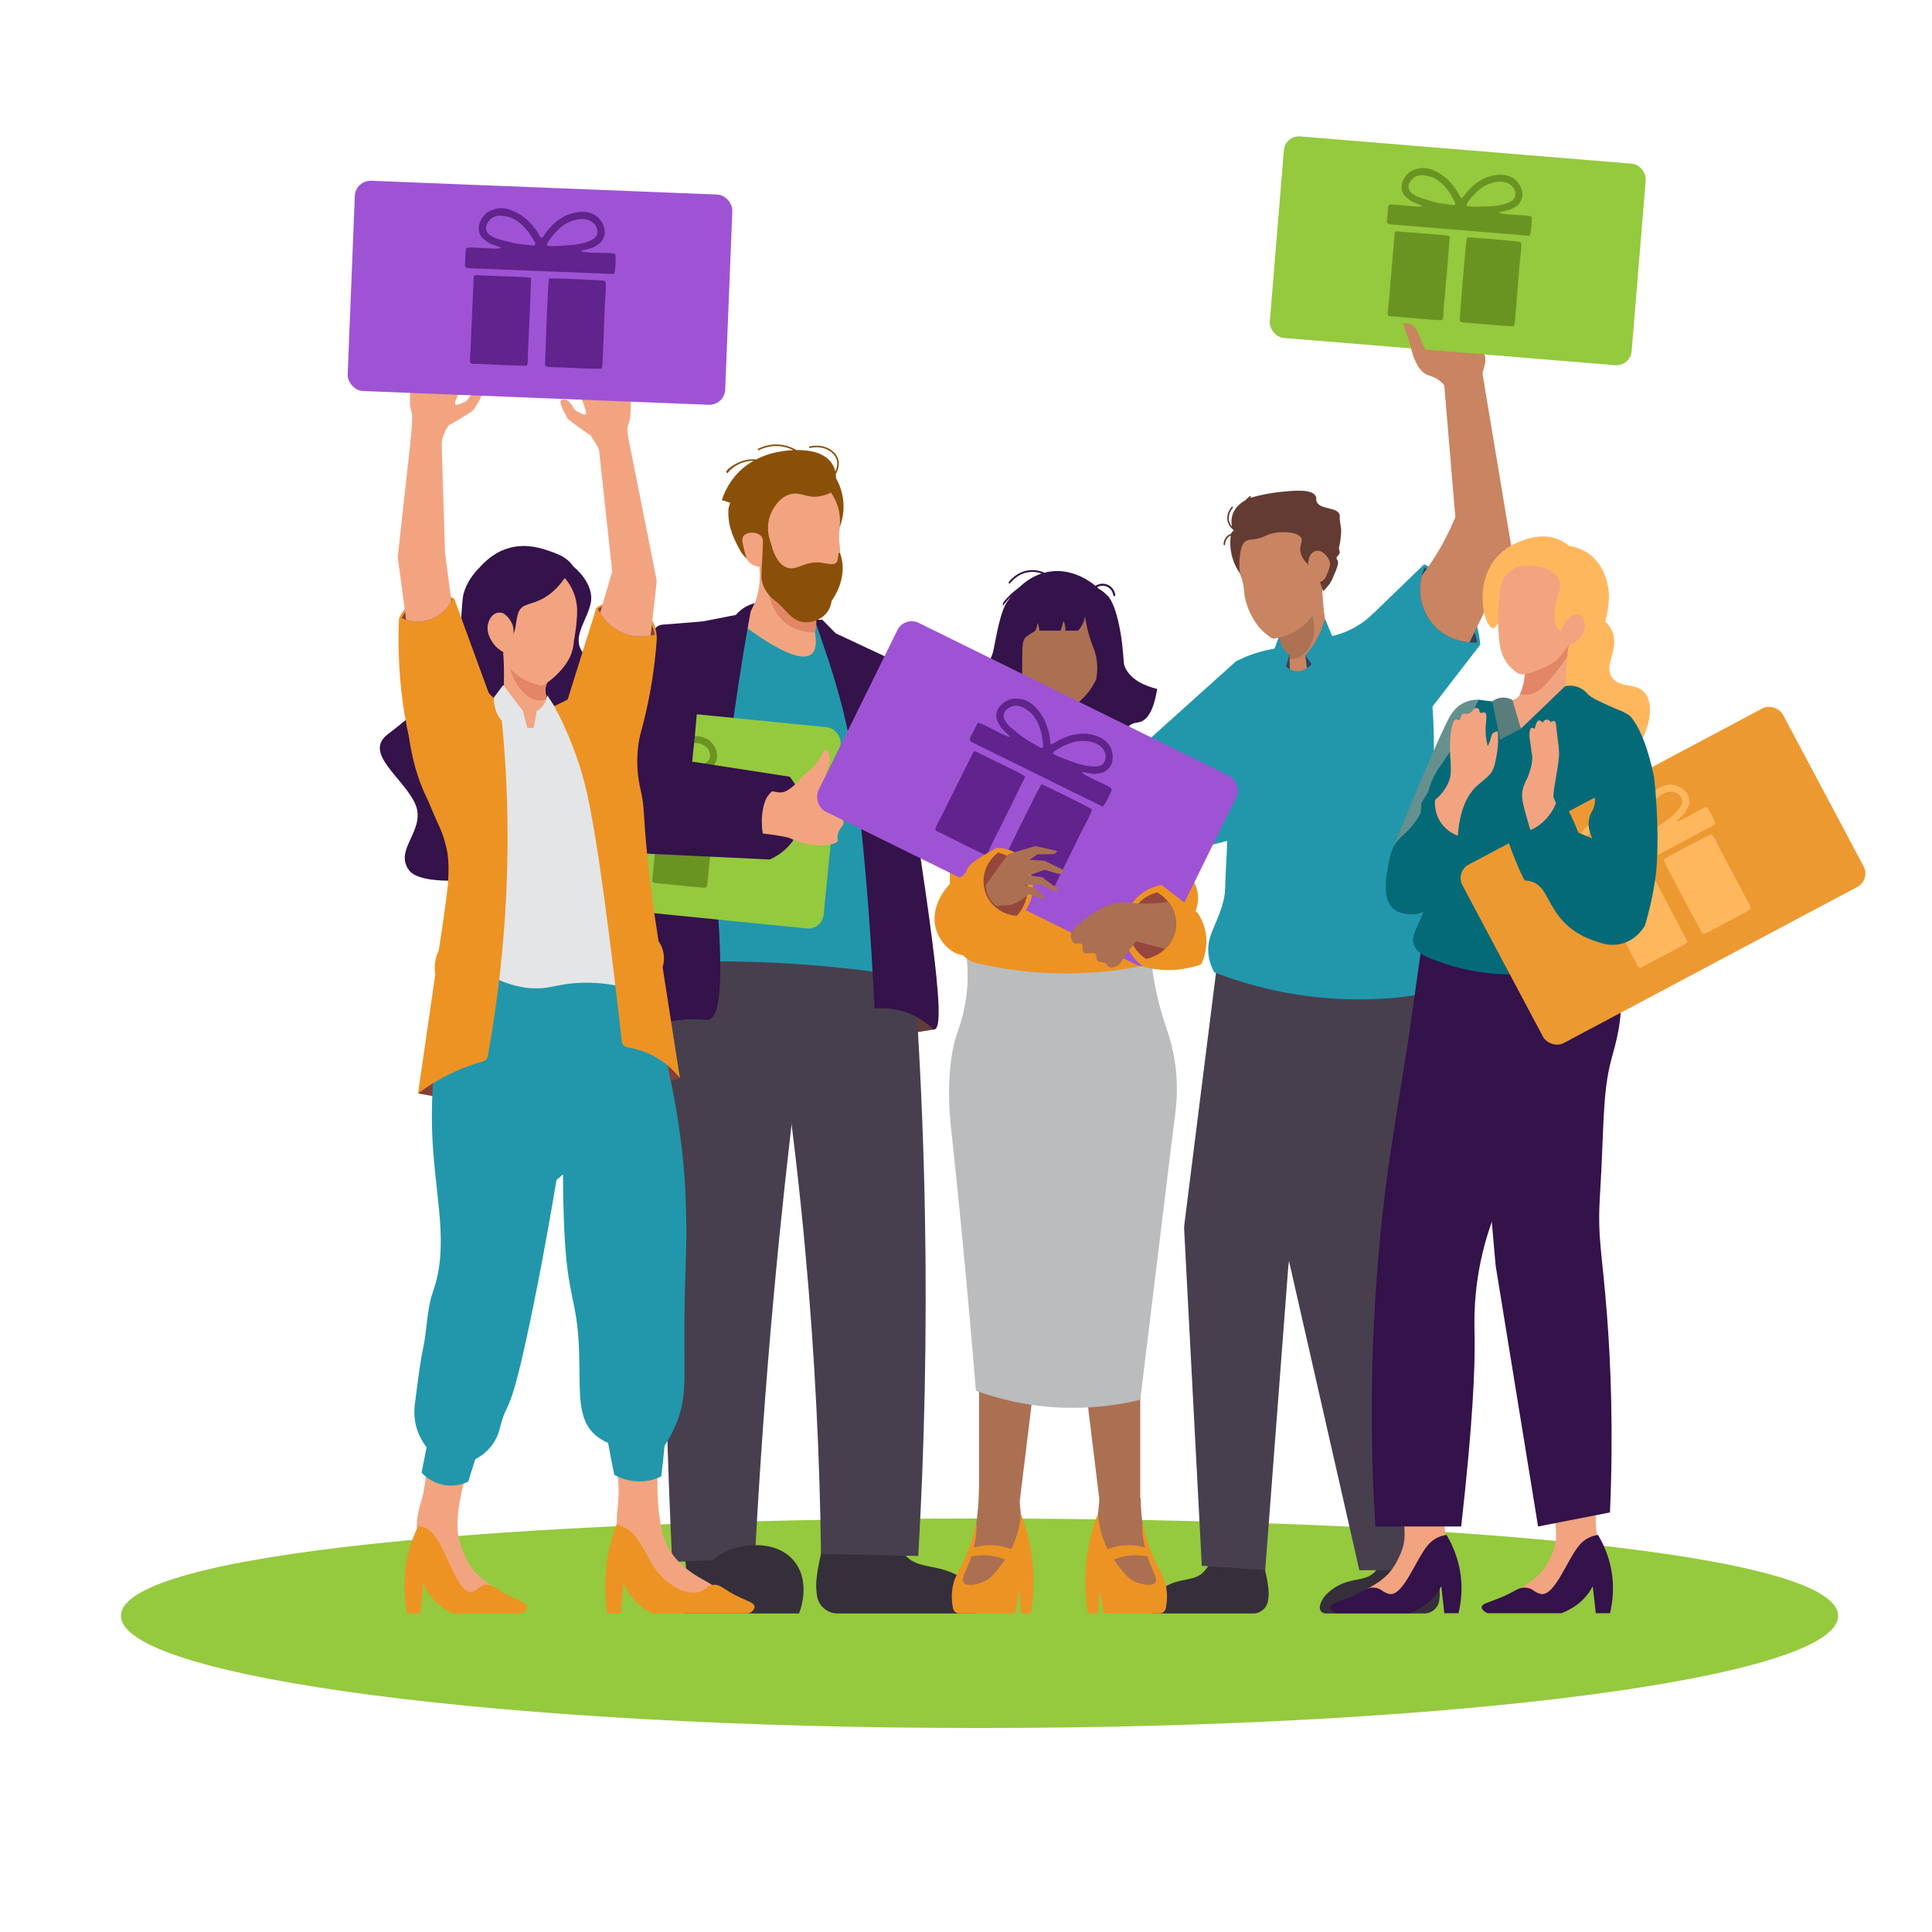 <?xml version="1.0" encoding="UTF-8"?>
<svg id="Layer_2" data-name="Layer 2" xmlns="http://www.w3.org/2000/svg" xmlns:xlink="http://www.w3.org/1999/xlink" viewBox="0 0 1024 1024">
  <defs>
    <clipPath id="clippath">
      <path d="M-726.418,145.21c212.033,0,383.921,171.887,383.921,383.92s-171.887,383.921-383.921,383.921-383.921-171.887-383.921-383.921,171.887-383.92,383.921-383.92h0Z" fill="none"/>
    </clipPath>
  </defs>
  <g clip-path="url(#clippath)">
    <g opacity=".5">
      <rect x="-1386.659" y="55.202" width="1502.42" height="742.128" fill="#919396"/>
      <g>
        <rect x="-202.391" y="90.3" width="245.496" height="88.379" fill="none" stroke="#d2d4d6" stroke-miterlimit="10" stroke-width="5.742"/>
        <rect x="-202.391" y="267.057" width="245.496" height="88.379" fill="none" stroke="#d2d4d6" stroke-miterlimit="10" stroke-width="5.742"/>
        <rect x="-202.391" y="443.815" width="245.496" height="88.379" fill="none" stroke="#d2d4d6" stroke-miterlimit="10" stroke-width="5.742"/>
        <rect x="-202.391" y="620.572" width="245.496" height="88.379" fill="none" stroke="#d2d4d6" stroke-miterlimit="10" stroke-width="5.742"/>
      </g>
    </g>
  </g>
  <path d="M974.255,856.418c0,32.84-203.74,59.463-455.067,59.463s-455.067-26.622-455.067-59.463,202.837-51.571,454.164-51.571,455.97,18.73,455.97,51.571Z" fill="#95c93e"/>
  <g>
    <g>
      <path d="M759.516,825.351c-6.49,3.381-11.464,3.682-14.819,3.323-4.063-.434-7.727-2.046-11.479-.068-1.89,.996-2.628,2.193-3.734,3.603-5.463,6.963-13.715,2.948-23.617,10.338-5.085,3.795-6.024,7.178-6.282,8.744-.025,.152-.046,.302-.064,.45-.217,1.821,1.182,3.428,3.016,3.428h52.392c4.235,0,7.707-3.315,7.947-7.544,.075-1.326,.915-3.284-1.053-12.705-.827-3.959-1.667-7.234-2.308-9.569Z" fill="#352f3b"/>
      <path d="M690.122,448.569c-4.105,65.381-8.21,130.762-12.315,196.143,14.229,62.524,28.459,125.048,42.688,187.572,14.647-.124,29.294-.248,43.942-.373-5.145-61.404-10.289-122.808-15.434-184.212,8.219-39.497,13.301-88.769,6.97-144.382-1.51-13.264-3.555-25.888-5.974-37.838-19.959-5.637-39.917-11.273-59.876-16.91Z" fill="#473f4e"/>
      <path d="M668.809,825.351c-6.49,3.381-11.464,3.682-14.819,3.323-4.063-.434-7.727-2.046-11.479-.068-1.89,.996-2.628,2.193-3.734,3.603-5.463,6.963-13.715,2.948-23.617,10.338-5.085,3.795-6.024,7.178-6.282,8.744-.025,.152-.046,.302-.064,.45-.217,1.821,1.182,3.428,3.016,3.428h52.392c4.235,0,7.707-3.315,7.947-7.544,.075-1.326,.915-3.284-1.053-12.705-.827-3.959-1.667-7.234-2.308-9.569Z" fill="#352f3b"/>
      <path d="M647.812,489.293l-20.087,159.772c-.109,.87-.141,1.747-.095,2.622,3.117,59.411,6.235,118.821,9.352,178.232,11.202,.747,22.404,1.494,33.606,2.24,4.084-53.702,8.168-107.403,12.252-161.105,7.616-54.917,15.232-109.834,22.848-164.751-19.292-5.67-38.584-11.341-57.876-17.011Z" fill="#473f4e"/>
      <path d="M703.676,361.758c-6.634,7.841-16.422,10.255-24.342,9.303-11.426-1.374-23.302-10.396-21.901-16.959,1.163-5.489,11.303-7.744,14.466-8.343,.062-.009,.123-.026,.185-.035,2.062-1.128,4.114-2.246,6.176-3.374,.062-1.286,.07-2.493,.035-3.603-.062-2.255-.273-4.167-.511-5.665-.053-.352-.106-.696-.167-1.04-.026-.141-.053-.282-.079-.423-.062-.291-.123-.599-.194-.925-.361-1.736-.819-3.524-1.41-5.621-.097-.361-.176-.643-.22-.81-.185-.661-.361-1.321-.555-1.982-.441-1.559-.907-3.092-.907-3.092-.238-.802-.449-1.462-.59-1.885,9.032-2.053,18.064-4.106,27.095-6.159,.062,1.536,.183,4.041,.423,7.126,1.316,16.927,3.717,19.05,5.263,19.745,.55,.247,1.512,.547,2.978,.344,.299,1.427,2.687,13.435-5.744,23.399Z" fill="#c98461"/>
      <path d="M689.087,348.076c-4.766,2.564-11.479,1.418-17.188-2.317,.062-.009,.123-.026,.185-.035,1.15-.629,2.297-1.255,3.444-1.881,1.746-.954,2.824-2.806,2.776-4.795-.003-.101-.005-.201-.008-.301-.062-2.255-.273-4.167-.511-5.665-.026-.282-.088-.634-.167-1.04-.018-.141-.053-.282-.079-.423-.062-.291-.123-.599-.194-.925-.432-1.929-1.057-4.299-1.41-5.621-.097-.361-.176-.643-.22-.81-.185-.661-.361-1.321-.555-1.982,.123-.881,.256-1.788,.388-2.731l16.351-.705c8.105,11.629,4.705,25.205-2.81,29.231Z" fill="#ad7254"/>
      <polygon points="691.834 347.348 693.145 357.336 698.15 353.492 696.574 347.348 691.834 347.348" fill="#32415c"/>
      <polygon points="683.39 346.833 683.639 355.483 677.988 352.342 683.39 346.833" fill="#32415c"/>
      <path d="M655.064,350.534l-53.502,48.102c7.441,17.978,14.881,35.956,22.322,53.933,13.113-3.402,26.226-6.805,39.339-10.207l-8.159-91.829Z" fill="#2297ab"/>
      <path d="M649.747,460.968c-.471,8.453-.193,11.064-.938,14.76-2.731,13.56-9.283,19.087-8.342,29.579,.406,4.526,2.032,8.042,3.14,10.062,17.351,6.686,42.823,13.977,74.03,14.333,15.28,.174,28.876-1.349,40.34-3.456,3.523-2.649,5.162-5.321,5.972-6.966,3.517-7.139,.758-13.867-5.944-40.83-.78-3.138-1.373-5.664-1.534-6.252-6.869-25.073,4.258-35.797,3.485-81.9-.136-8.119-.697-20.644-2.924-36.115-9.669-9.725-19.339-19.449-29.008-29.173-2.237,2.223-5.545,5.051-10.037,7.544-4.571,2.537-8.791,3.852-11.894,4.568-1.953,3.209-5.271,8.341-9.503,13.348-1.75,2.071-3.987,4.46-7.418,5.137-.771,.152-1.553,.203-2.314,.132-3.44-.315-6.86-3.095-8.767-7.235-.68-1.471-1.167-3.105-1.39-4.861-1.576,.217-3.213,.499-4.901,.863-6.602,1.42-12.202,3.684-16.735,6.026-1.337,2.335-3.174,5.878-4.775,10.393-5.802,16.363-2.853,29.566-1.122,43.834,1.617,13.334,2.17,27.662,.58,56.208Z" fill="#2297ab"/>
      <path d="M678.344,335.917c-.112,1.181-.311,4.921,2.163,8.238,.95,1.274,2.026,2.125,2.883,2.677-.755,2.815-1.51,5.629-2.265,8.444-.958-.628-2.271-1.671-3.398-3.295-2.313-3.334-2.276-6.859-2.199-8.139,.939-2.642,1.878-5.283,2.817-7.925Z" fill="#2297ab"/>
      <path d="M696.44,298.045l-.01-.07c-1.483-10.08-3.167-21.53-9.194-25.218-7.472-4.572-22.418,2.296-27.98,12.536-4.72,8.69-2.147,18.822-1.942,19.272l.025,.056c.082,.182,.329,.736,.601,1.474,0,0,.329,.902,.577,1.841,.182,.687,.32,1.212,.437,1.813,.21,1.088,.289,1.993,.319,2.42,.009,.126,.014,.219,.015,.231,.684,11.516,8.009,20.001,8.009,20.001,1.342,1.554,3.391,3.618,6.329,5.6,.526,.355,1.168,.5,1.798,.417,2.818-.372,7.184-1.356,11.729-4.166,3.895-2.408,6.448-5.246,7.953-7.215,1.364-2.338,2.182-4.358,2.682-5.802,.573-1.656,.758-2.687,1.826-6.19,.373-1.223,.75-2.437,1.131-3.641,.006-.13,.011-.195,.011-.259,.023-4.085-3.252-5.917-4.316-13.099Z" fill="#c98461"/>
      <path d="M710.28,276.996c-.497-3.297,.146-3.302-.298-4.379-1.678-4.081-10.19-2.301-12.136-6.721-.598-1.359,.128-1.704-.467-2.894-1.884-3.765-10.539-3.05-17.122-2.446-4.265,.392-10.403,1.251-17.728,3.348,.417-.354,.817-.978,.583-.968-.489,.021-.957,.217-1.327,.537-.616,.535-1.21,1.1-1.775,1.695-3.114,1.797-5.598,4.224-6.701,7.467-.789,2.32-.707,4.567-.388,6.383-.582-.705-1.127-1.608-1.421-2.757-.993-3.88,1.798-6.904,1.918-7.031,.154-.164,.146-.421-.018-.576-.164-.154-.417-.152-.576,.018-.084,.089-3.271,3.461-2.113,7.792,.675,2.523,2.463,4.022,3.281,4.621-.06-.008-1.69,1.376-1.52,1.866-.677,.215-1.306,.543-1.844,.983-1.945,1.588-2.109,3.95-2.112,4.635-.001,.226,.18,.409,.405,.41,.08,.001,.154-.022,.218-.061,.115-.071,.191-.199,.192-.343,.003-.596,.144-2.646,1.813-4.008,.353-.289,.756-.519,1.187-.697-.313,2.281-.428,5.115,.089,8.318,.907,5.626,3.304,9.629,4.727,11.665-.504-4.327-.22-7.834,.134-10.221,.66-4.443,1.688-5.826,2.72-6.593,1.292-.961,2.678-1.02,3.694-1.106,6.453-.545,7.073-2.923,12.986-3.672,4.475-.567,11.706-.166,13.092,3.125,.75,1.779-.809,2.973-.612,6.068,.21,3.295,2.226,5.833,3.807,7.408l0,.001,0,.001c.053,.068,2.363,2.997,4.172,5.498l.006,.008c.02,.027,.084,.114,.173,.223,.094,.114,.22,.257,.379,.41,.142,.136,.244,.21,.37,.336,0,0,.196,.192,.409,.494,.245,.347,1.407,3.345,2.832,7.525,2.87-2.756,4.7-5.527,5.574-8.307v-0c2.552-5.352,2.586-7.307,2.038-8.042-.157-.21-.517-.644-.497-1.24,.035-1.075,1.29-1.374,1.618-2.614,.196-.742-.185-.891-.31-2.095-.124-1.195,.181-1.336,.621-4.19,.075-.489,.247-1.651,.373-3.143,.053-.622,.11-1.297,.125-1.96,.041-1.94-.305-2.987-.574-4.769Z" fill="#633b32"/>
      <path d="M693.423,299.441c-.302-3.548,1.341-6.615,3.644-7.377,3.322-1.099,7.27,2.844,7.797,6.268,.247,1.6-.359,3.133-1.571,6.199-.542,1.371-1.018,2.221-1.856,2.951-.986,.858-2.062,1.193-2.725,1.338-.893-.747-2.046-1.882-3.073-3.489-1.477-2.313-2.006-4.529-2.218-5.889Z" fill="#c98461"/>
      <path d="M702.266,327.942c-.99,3.647-2.706,8.329-5.798,13.227-1.526,2.418-3.123,4.468-4.634,6.179,1.957,2.712,3.913,5.423,5.87,8.135,1.337-.713,5.145-2.966,7.414-7.723,1.92-4.024,1.721-7.704,1.545-9.268-1.466-3.517-2.931-7.033-4.396-10.55Z" fill="#2297ab"/>
      <path d="M720.515,332.275c11.423-11.049,22.847-22.098,34.27-33.147,4.337,1.944,11.574,5.899,17.978,13.483,9.763,11.563,11.418,24.256,11.798,29.101-9.944,12.877-19.888,25.754-29.833,38.631-3.348,1.125-14.24,4.311-23.782-1.023-12.798-7.154-18.735-27.155-10.431-47.045Z" fill="#2297ab"/>
      <path d="M782.982,340.575c-.471,.031-1.98,.094-4.117-.105-4.934-.471-13.189-2.378-19.412-9.607-6.024-6.998-8.129-16.636-5.867-25.75,.367-1.456,.838-2.902,1.425-4.316,.377,.231,.786,.492,1.205,.765,4.788,3.122,12.027,8.768,18.05,17.998,3.646,5.573,5.877,10.968,7.26,15.442,.649,2.085,1.121,3.96,1.456,5.573Z" fill="#32415c"/>
      <path d="M801.692,293.674l-20.166,41.328-2.661,5.468c-4.934-.471-13.189-2.378-19.412-9.607-6.024-6.998-8.129-16.636-5.867-25.75,.884-1.153,1.761-2.337,2.63-3.551,6.614-9.252,11.501-18.609,15.138-27.515-1.956-23.27-3.912-46.539-5.868-69.809,6.96-.817,13.92-1.634,20.88-2.451,5.109,30.629,10.218,61.258,15.327,91.886Z" fill="#c98461"/>
      <path d="M764.133,202.739c.524,.509,.962,.999,1.352,1.5,.887,1.157,1.47,2.339,2.169,3.671,.886,1.68,2.03,3.836,3.471,6.409,2.98-.623,6.134-1.189,9.451-1.666,2.098-.302,4.141-.551,6.122-.754,1.268-3.016-.887-12.82-.893-13.534-.019-1.763,.732-2.446,1.402-6.256,.807-4.522-3.722-12.053-5.468-14.783-.087-.13-.301-.513-.641-.968-.596-.819-1.688-2.31-3.595-3.039-.764-.293-1.65-.633-2.364-.373-.133,.047-.537,.179-1.086,.254-.184,.017-.407,.021-.679-.021-1.206-.189-1.292-.898-2.588-1.185-.903-.199-1.677-.034-2.353,.113-1.612,.339-1.659,.912-2.771,.988-1.287,.086-1.497-.653-2.884-.659-1.356-.002-1.42,.712-2.785,.915-2.196,.314-3.204-1.397-4.82-.899-.536,.164-1.306,.623-1.978,2.078-.222,.765-.451,1.522-.681,2.294-.1-.218-.815-1.608-2.385-1.993-.975-.256-1.809,.013-1.984,.079-.571,.191-.966,.499-1.196,.692l-.022,4.842c2.506,12.973,6.555,17.082,9.877,18.359,1.477,.556,4.51,1.225,7.329,3.938Z" fill="#c98461"/>
    </g>
    <g>
      <path d="M833.691,319.636c15.097,5.224,20.056,11.617,21.451,16.964,2.307,8.84-4.888,15.734-.931,22.165,3.941,6.404,12.972,2.652,17.681,8.562,6.232,7.819,1.129,27.829-12.664,36.976-11.518,7.638-29.371,9.237-35.829,0-1.388-1.985-16.265-14.352-16.644-22.872-.378-8.52,2.808-38.416,3.821-43.569,1.012-5.153,23.114-18.225,23.114-18.225Z" fill="#ffb75e"/>
      <path d="M807.353,346.406c9.835,5.745,21.207,.129,26.694-2.531,3.428-1.661,10.239-4.963,14.641-12.532,7.395-12.713,1.761-26.751,.922-28.75-3.041-3.078-7.96-7.373-14.943-10.831-6.791-3.364-17.432-8.634-29.066-4.676-9.539,3.245-14.372,10.866-15.163,12.156-8.707,14.184-3.165,33.261,.677,33.653,1.084,.111,2.773-1.193,5.335-7.879,.016,1.144,.425,15.271,10.902,21.391Z" fill="#ffb75e"/>
      <path d="M816.102,834.184s1.32-1.364,2.968-3.882c0-0,3.333-4.976,4.938-10.802,1.276-4.633,.866-10.694-.48-17.209,7.673-1.506,15.346-3.013,23.019-4.52-.84,4.514-1.237,10.315,.133,16.749,.259,1.217,.564,2.375,.9,3.471-1.398,4.73-6.972,21.23-23.572,26.822-9.718,3.274-21.311,2.167-21.962,0-.591-1.967,7.297-3.642,14.056-10.629Z" fill="#f2a480"/>
      <path d="M847.014,813.563c-.579,.068-1.552,.214-2.686,.559-4.111,1.25-6.437,3.91-7.388,5.029-6.269,7.373-13.165,27.655-20.587,25.62-3.682-1.009-3.869-2.946-7.556-3.269-4.215-.369-5.353,2.043-14.507,5.7-5.543,2.214-8.742,2.796-8.967,4.54-.13,1.009,.878,1.984,2.087,2.787,.483,.321,1.085,.496,1.704,.496h38.559c2.357-.912,5.629-2.458,8.865-5.029,4.282-3.401,6.524-7.027,7.657-9.276,.537,4.768,1.075,9.537,1.612,14.305h7.522c1.427-5.849,2.73-15.174,0-26.151-1.55-6.234-3.998-11.383-6.313-15.311Z" fill="#34124a"/>
      <path d="M735.811,834.184s1.32-1.364,2.968-3.882c0-0,3.333-4.976,4.938-10.802,1.277-4.633,.866-10.694-.48-17.209,7.673-1.506,15.346-3.013,23.019-4.52-.84,4.514-1.236,10.315,.133,16.749,.259,1.217,.564,2.375,.9,3.471-1.398,4.73-6.972,21.23-23.572,26.822-9.718,3.274-21.311,2.167-21.962,0-.591-1.967,7.297-3.642,14.056-10.629Z" fill="#f2a480"/>
      <path d="M766.724,813.563c-.579,.068-1.552,.214-2.687,.559-4.111,1.25-6.437,3.91-7.388,5.029-6.269,7.373-13.165,27.655-20.587,25.62-3.682-1.009-3.869-2.946-7.556-3.269-4.215-.369-5.353,2.043-14.507,5.7-5.543,2.214-8.742,2.796-8.967,4.54-.13,1.009,.878,1.984,2.087,2.787,.483,.321,1.085,.496,1.704,.496h38.559c2.357-.912,5.629-2.458,8.865-5.029,4.282-3.401,6.523-7.027,7.656-9.276,.537,4.768,1.075,9.537,1.612,14.305h7.522c1.427-5.849,2.729-15.174,0-26.151-1.55-6.234-3.998-11.383-6.313-15.311Z" fill="#34124a"/>
      <path d="M728.96,809.07h45.495c6.164-54.446,7.502-84.715,7.089-102.623-.123-5.343-.676-21.446,4.117-41.838,3.362-14.304,8.104-25.387,11.303-32.072,3.065-30.02,6.131-60.04,9.196-90.059-1.797-23.041-3.594-46.082-5.391-69.123-15.846,9.947-31.692,19.893-47.538,29.84-2.26,15.952-4.52,31.903-6.779,47.855-1.063,7.045-9.52,58.153-11.964,77.765-8.213,65.912-8.85,126.582-5.526,180.255Z" fill="#34124a"/>
      <path d="M792.709,670.689c7.501,46.127,15.002,92.254,22.504,138.381,12.704-2.481,25.409-4.963,38.113-7.444,1.909-44.356,.306-79.957-1.595-104.75-2.553-33.298-5.146-40.587-3.722-63.275,2.25-35.862,1.141-53.886,6.084-72.282,2.238-8.329,6.303-20.923,4.816-37.785-.441-4.997-1.183-8.256-3.788-21.734-2.624-13.572-4.636-24.566-5.912-31.657-19.896,9.821-39.793,19.642-59.689,29.463,.14,46.505,.28,93.01,.419,139.514,.924,10.523,1.847,21.045,2.771,31.568Z" fill="#34124a"/>
      <path d="M794.818,399.698s-3.171-3.364,1.042-26.604c.029-.163,.068-.567,.388-.84,.741-.632,1.894-.567,2.258-.539,.97,.082,2.488-.142,4.949-1.402,.828-.424,1.513-1.1,1.921-1.936,.105-.216,.21-.438,.314-.665,.408-.897,.801-1.878,1.149-2.947,1.396-4.275,1.512-8.093,1.347-10.734l22.803-10.226c-.098,1.345-.197,2.694-.296,4.039-.593,8.063-1.179,16.118-1.766,24.177-.077,1.062,.233,2.129,.923,2.94l.016,.019c1.711,1.997,3.675,1.802,5.028,3.124,0,0,1.508,1.473,1.242,5.251-.593,8.448-32.176,25.044-41.319,16.343Z" fill="#f2a480"/>
      <path d="M830.694,347.844c-2.666,4.125-6.956,10.22-12.102,15.551-5.102,5.283-9.839,5.259-12.902,4.317,.408-.897,.801-1.878,1.149-2.947,1.396-4.275,1.512-8.093,1.347-10.734,7.808-4.114,15.616-8.229,23.423-12.344-.321,1.218-.6,2.603-.768,4.137-.077,.704-.124,1.378-.148,2.019Z" fill="#e38666"/>
      <path d="M832.726,362.921c.015-.006,.025-.014,.04-.02-.017,.151-.03,.172-.04,.02Z" fill="#9e604f"/>
      <path d="M783.766,370.821c-1.999-.031-5.05,.207-8.153,1.805-4.439,2.285-6.702,6.181-7.904,8.464-3.901,7.409-15.016,32.757-29.034,67.645-.39,16.18,3.639,27.792,10.349,29.69,6.024,1.704,12.771-4.807,15.61-7.638,16.607-16.561,18.867-89.892,19.132-99.965Z" fill="#66908e"/>
      <path d="M857.293,425.678c-1.592,12.655-1.871,20.044-1.935,22.637-.001,.048-.013,.558-.02,.953-.383,21.928,9.718,40.599,2.299,51.216-1.19,1.703-3.435,4.063-7.983,5.737-12.658,5.409-37.801,13.877-68.111,8.54-10.036-1.767-18.671-4.702-25.758-7.8-2.326-1.12-5.258-3.029-6.413-6.228-1.384-3.834,.67-7.067,3.243-12.972,8.778-20.144,7.374-34.157,6.578-38.198-.01-.05-.021-.102-.054-.27-.276-1.402-1.321-6.899-2.026-14.145-.627-6.445-.945-9.667-.412-13.388,1.158-8.087,5.139-13.629,7.88-17.521,4.978-7.068,11.535-17.571,19.184-33.417,2.202,.379,4.588,.7,7.14,.92,3.327,.286,6.416,.354,9.217,.29,1.985,4.735,3.978,9.47,5.964,14.204,5.175-4.542,12.736-10.06,22.841-14.213,4.568-1.877,8.872-3.154,12.716-4.032,3.361,3.677,22.57,10.111,22.841,12.284-1.69,1.94-4.246,5.341-5.687,10.111-1.999,6.614,.004,10.559-.43,21.749-.198,5.104-.576,9.581-1.074,13.543Z" fill="#046a78"/>
      <path d="M806.086,386.234l-10.958,5.783c-1.407-6.759-2.815-13.518-4.222-20.277,.708-.542,2.424-1.703,4.921-1.957,2.89-.294,5.052,.808,5.806,1.237,1.484,5.071,2.969,10.142,4.454,15.213Z" fill="#597d7c"/>
      <path d="M841.643,367.991c-.71-.886-2.264-2.577-4.835-3.643-3.264-1.353-6.178-.876-7.275-.638-7.816,7.508-15.632,15.016-23.447,22.524l10.857,6.535c8.233-8.26,16.467-16.519,24.701-24.779Z" fill="#046a78"/>
      <path d="M843.665,314.644c-.966-9.82-7.266-18.271-16.255-21.765-9.969-3.875-21.549-.994-28.849,7.259-1.271,2.376-2.037,4.604-2.502,6.558-.204,.858-.316,1.533-.531,2.785-.441,2.561-.682,4.738-.917,6.916-1.039,9.62-.491,16.559-.491,16.559,.207,3.351,.367,5.946,.713,8.275,.267,1.8,.792,4.303,1.824,6.683,.733,1.693,2.636,5.354,7.425,8.675,1.059,.734,2.376,1.011,3.643,.771,8.735-1.655,16.166-6.363,17.781-7.916,.535-.514,2.204-2.154,5.56-6.966,2.717-3.897,6.217-9.411,9.692-16.536,.691-1.528,1.405-3.411,2.909-11.298Z" fill="#f2a480"/>
      <path d="M842.562,293.842c-1.869-1.42-5.472-3.697-11.07-4.595-1.149-.961-2.862-2.204-5.138-3.206-10.276-4.512-22.934,.574-30.516,7.185-3.735,3.256-5.026,5.254-5.399,6.015-3.177,6.473-1.204,15.136,1.298,15.6,.644,.119,1.703-.235,3.395-2.796,.201-1.286,1.148-6.391,5.663-9.674,3.28-2.385,6.7-2.541,8.748-2.606,5.674-.181,14.85,2.027,16.937,7.817,1.86,5.159-2.539,8.707-2.579,18.895-.011,2.839,.982,5.221,.982,5.222,.136,.407,.334,.835,.637,1.305,1.253,1.963,2.496,1.88,4.01,4.282,.24,.365,.439,.679,.627,.971,.663,.676,6.262,6.239,11.772,4.687,4.417-1.244,6.295-6.362,8.353-11.966,.812-2.213,1.909-6.412,2.392-12.208,.606-7.279-1.671-18.516-10.109-24.928Z" fill="#ffb75e"/>
      <path d="M828.565,331.392c2.614-4.633,6.572-6.581,8.78-5.553,1.327,.618,1.876,2.103,2.227,3.11,1.345,3.863-.886,7.489-1.307,8.141-2.454,3.805-6.59,4.613-7.383,4.752-.587-.555-4.223-4.086-3.371-8.094,.204-.96,.616-1.58,1.054-2.356Z" fill="#f2a480"/>
      <g>
        <rect x="785.209" y="410.584" width="192.437" height="107.166" rx="8.066" ry="8.066" transform="translate(1877.596 460.181) rotate(151.999)" fill="#ed9932"/>
        <path d="M872.313,441.59c1.807-.138,9.21-5.471,11.481-7.063,2.369-1.661,6.776-5.622,7.653-8.701,.965-3.388-2.345-5.584-4.055-5.992-5.484-1.309-10.135,3.415-12.593,7.789-.972,1.729-1.983,5.148-2.184,6.68-.095,.725-.232,.726-.325,1.665-.149,1.516-.69,4.194,.023,5.622h0Zm-30.98,8.406c1.839,1.992,3.492,1.614,4.935,1.697,1.468,.085,4.484-.806,5.957-1.213,5.115-1.41,7.375-2.214,12.558-4.693,1.355-.648,3.443-1.3,1.172-2.638-4.181-2.463-5.197-2.963-9.879-4.218-1.708-.458-5.442-.717-7.286-.222-2.726,.732-5.629,1.745-7.25,4.126-1.498,2.2-1.476,5.786-.208,7.16h0Zm26.344-10.195c.545-.47,.744-.928,.757-1.637,.055-2.961,.739-5.835,1.592-8.63,.608-1.994,.706-1.745,1.327-3.118,.972-2.149,2.208-3.949,4.359-6.017,1.845-1.773,4.729-3.834,7.518-4.255,.528-.079,1.423-.248,2.001-.284,.633-.039,.406,.005,.858,.075,.438,.068,.38,.046,.86,.076,.776,.05,2.629,.764,3.33,1.12,1.882,.956,4.374,3.097,4.842,5.714,.296,1.656,.293,2.36,.048,3.684-.201,1.089-1.784,3.918-2.471,4.686-.424,.475-.899,.808-1.34,1.349-.735,.901-2.298,2.047-2.668,2.694,2.266,.492,14.435-7.979,15.925-7.367,.549,.225,4.274,6.733,4.595,9l-63.108,33.537c-4.865,2.591-3.922,2.315-6.539-2.626-.391-.737-2.206-3.75-1.972-4.433,.437-1.273,13.403-6.88,14.793-8.519,.458-.541,.227-.313,.306-.524l-5.78,1.01c-1.257,.104-2.628-.156-3.594-.266-4.852-.55-7.079-5.051-6.448-9.843,.43-3.264,1.593-4.293,3.092-6.11,3.582-4.343,11.17-4.636,14.944-4.044,.847,.133,.93-.012,1.845,.222,2.463,.631,5.758,1.591,7.953,2.829l2.973,1.677h0Zm17.45,41.655c2.608,4.643,4.95,9.681,7.338,13.883,1.316,2.316,1.128,1.389,1.928,4.147-1.365,1.291-19.229,10.409-22.435,12.107-1.884,.998-2.859,2.454-4.176-.032l-4.265-8.312c-2.756-4.923-4.56-8.807-7.074-13.347l-8.452-16.111c.598-1.163,1.56-1.32,2.877-2.017l12.792-6.856c2.221-1.107,8.319-4.679,10.072-4.944l7.637,14.253,3.76,7.23h0Zm42.735,.295c-.379,.727-14.172,7.812-16.172,8.867-10.19,5.375-8.569,5.587-10.792,1.604-.749-1.341-1.468-2.653-2.189-4.014-1.949-3.681-16.817-31.182-16.939-32.681,1.187-.987,24.373-13.217,25.202-13.317,1.474,.689,4.53,7.695,5.572,9.655l10.657,19.996c.923,1.654,1.826,3.407,2.702,5.091,.667,1.283,2.265,3.87,1.958,4.798h0Z" fill="#ffb75e"/>
      </g>
      <path d="M842.16,390.736c-3.695,12.399,6.871,30.3,1.83,38.893-.284,.484-1.206,1.941-1.689,4.13-.913,4.139,.392,7.972,1.689,10.626-2.474-1.025-4.949-2.05-7.423-3.076-1.188-3.087-2.617-6.406-4.341-9.885-1.772-3.573-3.599-6.797-5.384-9.671-2.288-.264-9.644-.82-17.137,3.719-8.196,4.965-11.001,12.659-11.678,14.715,.237,4.914,8.698,24.775,10.172,26.53,.682,.003,1.792,.06,3.091,.399,8.334,2.172,8.429,11.697,17.148,21.136,7.523,8.145,16.552,10.306,19.541,11.366,1.827,.648,6.164,1.898,11.366,.598,8.029-2.007,11.862-8.527,12.562-9.771,1.893-6.353,4.11-15.12,5.583-25.722,.157-1.128,.281-2.123,.372-3.208,2-23.837-1.188-49.641-1.205-49.779l-0-.001v-0c-5.552-26.784-13.022-32.405-13.022-32.405-1.295-.975-3.393-2.316-6.462-3.312-10.16,4.889-13.725,10.396-15.013,14.72Z" fill="#046a78"/>
      <path d="M826.108,402.8c-1.002,8.542-3.462,18.735-2.553,20.093l.212,.615c.313,.738,.638,1.466,.951,2.204-.034,.089-.067,.179-.112,.28-.47,1.141-1.119,2.473-1.98,3.882-1.454,2.372-3.558,4.968-6.556,7.228-.973,.739-1.958,1.376-2.942,1.924-.582,.325-1.276,.615-2.047,.85-.593-2.047-1.029-3.591-1.287-4.475-.705-2.439-1.287-4.487-1.757-6.277-1.298-4.878-1.667-7.765-.839-11.133,.291-1.197,.66-2.148,.929-2.741,.492-1.164,.985-1.857,1.477-3.01,2.908-7.198,2.82-11.19,2.137-13.526v-.001c-.339-4.916-1.264-6.67-1.052-9.972,.164-2.556,.807-2.883,.997-2.958,.597-.234,1.323,.221,1.739,.538,.113-.54,.898-4.192,2.083-4.426,.134-.026,.279-.026,.279-.026,.942,.001,1.612,.87,1.854,1.221,.472-1.166,1.613-1.821,2.652-1.627,1.067,.199,1.571,1.209,1.628,1.329,.546-.421,1.307-.872,1.927-.631,.862,.334,.905,1.79,1.13,4.154,.463,4.866,1.201,8.392,1.329,12.196,.015,.442,.192,.949-.199,4.287Z" fill="#f2a480"/>
      <path d="M736.081,457.135c.725-3.687,1.465-7.245,4.121-10.834,2.06-2.783,3.833-3.639,6.912-7.045,2.916-3.225,4.772-6.268,5.849-8.242,.155-1.861,.31-3.722,.465-5.583,2.06-3.323,4.121-6.646,6.181-9.97,.768-.413,10.494-5.45,19.275-.532,9.09,5.092,10.952,17.37,7.976,25.39-1.001,2.697-2.477,4.72-3.722,6.115-2.747,1.684-5.495,3.368-8.242,5.051-3.835,18.108-13.215,31.334-24.459,32.967-1.042,.151-7.107,.874-11.565-2.592-6.788-5.279-4.138-17.879-2.792-24.725Z" fill="#046a78"/>
      <path d="M793.878,387.584c.446,5.74-.154,10.359-.77,13.454-.928,4.657-1.393,6.984-3.308,9.211-1.469,1.708-2.619,2.521-6.523,5.874-.951,.817-1.913,1.768-2.842,2.92-3.603,4.408-6.858,11.625-7.753,23.898-3.882-1.399-7.272-4.095-9.488-7.742-2.081-3.424-2.931-7.373-2.573-11.233,1.633-1.309,3.513-3.178,5.169-5.717,.794-1.22,1.432-2.417,1.936-3.558,2.782-6.307-.09-13.416,1.052-24.95,0-0,.822-8.306,3.029-8.443,.595-.037,1.043,.645,1.628,.399,.975-.41,.572-2.656,1.861-3.323,.275-.142,.554-.189,.554-.189,.78-.102,1.334,.518,2.603,.056,2.058-.749,2.303-2.997,3.93-3.008,.065-0,.923,.006,1.42,.582,.559,.649,.137,1.412,.598,1.861,.623,.607,1.814-.379,2.625,0,1.335,.623,.619,4.461,.429,7.278-.17,2.533-.083,6.123,1.124,10.572,.754-1.688,1.266-3.173,1.619-4.356,.279-.933,.319-1.681,.915-2.361,.771-.88,1.919-1.142,2.764-1.225Z" fill="#f2a480"/>
    </g>
    <g>
      <path d="M472.041,349.318c4.861,2.467,9.722,4.933,14.583,7.4,10.044,13.218,20.882,26.721,32.571,40.388,5.577,6.52,11.141,12.836,16.678,18.953,13.352,9.384,26.704,18.768,40.056,28.152l-22.547,30.588c-17.278-7.67-34.556-15.34-51.834-23.01-14.839-11.9-29.678-23.799-44.517-35.699,5.003-22.257,10.007-44.515,15.01-66.772Z" fill="#34124a"/>
      <path d="M336.818,547.253c24.618,3.643,53.996,6.139,87.076,5.285,26.688-.689,50.717-3.426,71.543-6.961-8.853-13.695-23.777-33.331-47.347-51.354-9.889-7.562-15.535-11.89-22.894-13.592-41.154-9.519-86.382,63.337-88.378,66.622Z" fill="#613b38"/>
      <path d="M446.413,362.251c-6.506,8.617-21.163,6.415-31.302,4.995-10.809-1.51-29.633-4.133-32.301-14.396-2.588-9.957,8.81-20.618,10.457-22.117,1.714-1.941,3.497-4.348,5.052-7.289,5.563-10.525,4.564-21.049,3.758-25.875,2.305,.068,4.859,.25,7.596,.624,5.983,.818,12.829,2.543,19.869,5.949,2.328,1.124,4.462,2.328,6.403,3.565-.341,2.066-.681,4.133-1.01,6.233-1.135,7.289-2.1,14.453-2.929,21.47,1.703,.261,8.095,4.155,10.048,5.438,2.066,.976,4.984,2.305,6.154,3.292,3.463,2.952,2.509,12.398-1.794,18.109Z" fill="#f2a480"/>
      <path d="M432.03,335.218c.824-6.955,1.78-14.053,2.905-21.276,.329-2.1,.67-4.167,1.01-6.233-1.941-1.238-4.076-2.441-6.403-3.565-7.039-3.406-13.885-5.132-19.869-5.949-4.613,11.897-2.057,24.538,6.036,31.465,6.128,5.245,13.522,5.581,16.321,5.559Z" fill="#e38666"/>
      <path d="M437.56,813.956c8.971,4.673,15.846,5.089,20.482,4.593,5.616-.6,10.681-2.828,15.866-.094,2.612,1.377,3.632,3.031,5.161,4.98,7.551,9.624,18.957,4.075,32.643,14.288,7.029,5.245,8.326,9.922,8.683,12.086,.035,.21,.064,.417,.088,.621,.301,2.517-1.634,4.738-4.169,4.738h-72.416c-5.854,0-10.652-4.582-10.984-10.427-.104-1.833-1.265-4.539,1.455-17.561,1.143-5.472,2.305-9.998,3.19-13.226Z" fill="#352f3b"/>
      <path d="M478.849,449.315c5.935,59.792,10.091,124.416,11.368,193.328,1.196,64.552-.273,125.401-3.51,182.058-17.189-.351-34.378-.701-51.567-1.052-.615-50.124-3.124-103.927-8.344-160.896-6.045-65.966-14.902-127.203-25.214-183.18l77.267-30.258Z" fill="#473f4e"/>
      <path d="M397.829,855.15h-35.553c-.804-5.434-.529-9.706-.133-12.591,.456-3.324,1.058-4.715,1.339-7.769,.457-4.965-.419-9.078-1.207-11.731h33.087c.822,10.697,1.644,21.395,2.466,32.092Z" fill="#352f3b"/>
      <path d="M419.882,449.315c.961,40.08,1.921,80.159,2.882,120.239-4.704,37.674-8.94,76.49-12.598,116.402-4.407,48.094-7.702,94.795-10.055,139.992-14.609,.644-29.219,1.289-43.828,1.934-2.464-50.787-3.924-103.553-4.125-158.168-.272-73.987,1.794-144.7,5.578-211.828l62.146-8.571Z" fill="#473f4e"/>
      <path d="M465.209,515.284c-.43-53.125-.859-106.25-1.289-159.375-.236-.506-.47-1.019-.712-1.503-10.209-7.901-20.418-15.802-30.627-23.702-.192,1.569-.384,3.138-.576,4.707,1.182,7.163-.372,10.008-1.909,11.277-7.6,6.274-31.706-11.997-36.829-15.955-4.455,3.575-8.91,7.149-13.365,10.723-.664,2.354-1.548,5.584-2.513,9.44-2.132,8.514-4.155,18.035-5.806,28.457-2.335,14.73-3.407,28.057-4.041,48.321-.638,20.384-.84,48.134,.859,81.938,19.357-.315,40.235,.209,62.408,1.987,11.938,.957,23.414,2.21,34.4,3.685Z" fill="#2297ab"/>
      <path d="M402.506,283.48l-.007-.075c-.931-9.64-2.188-22.67,3.094-28.73,7.598-8.717,30.88-5.48,36.978,5.472,3.659,6.57,2.74,18.804,2.509,20.04-.017,.09-.152,.794-.26,1.76,0,0-.11,1.028-.127,2.072-.026,1.623-.039,2.435,.348,4.866,.225,1.415,1.02,10.638-3.263,20.369-2.742,6.231-4.222,9.595-7.963,11.422-7.038,3.439-16.637-1.22-21.538-5.068-.783-.615-1.407-1.179-1.855-1.605-2.165-3.94-4.443-7.922-6.841-11.938-.706-1.182-1.413-2.353-2.123-3.513-.04-.135-.061-.201-.078-.268-1.08-4.263,1.869-7.024,1.127-14.805Z" fill="#f2a480"/>
      <path d="M384.976,250.177c-.342-.879,3.209-3.844,7.682-5.56,3.025-1.161,5.875-1.333,8.183-1.139,2.431-1.249,5.408-2.477,8.891-3.357,2.851-.72,6.667-1.363,10.698-1.544-2.348-1.182-4.913-1.911-7.515-2.112-4.642-.357-8.376,.966-10.691,2.139-.105,.053-.22,.059-.324,.025s-.195-.107-.248-.213c-.106-.21-.023-.466,.187-.572,2.412-1.222,6.303-2.601,11.142-2.228,3.202,.246,6.355,1.257,9.139,2.913,7.431-.083,15.237,1.55,18.895,7.254,.879,1.37,1.401,2.797,1.707,4.156,.763-1.608,1.457-3.931,.741-6.299-1.285-4.251-7.064-7.822-14.158-6.179-.23,.053-.458-.089-.511-.319-.052-.229,.09-.458,.319-.511,7.574-1.754,13.769,2.144,15.164,6.762,.964,3.186-.355,6.255-1.315,7.916,.101,.763,.148,1.492,.154,2.149,1.311,2.302,3.393,6.657,3.878,12.527,.505,6.114-.966,10.916-1.927,13.412,.287-2.608,.408-7.06-1.399-12.066-.95-2.633-2.183-4.725-3.278-6.274-1.108,.57-2.915,1.381-5.246,1.857-7.499,1.534-10.55-2.401-16.069-1.036-6.408,1.585-9.675,8.574-10.272,9.874-2.952,6.428-1.394,12.3-.954,13.779,.442,1.516,.883,3.032,1.325,4.548-4.079,.024-5.735,.09-5.772,.182l-.004,.01c-.014,.034-.058,.141-.123,.278-.068,.143-.164,.326-.291,.526-.208,.329-.329,.404-.6,1.069-.634,1.554-.533,5.74-.426,7.979-4.829-2.174-7.36-5.016-8.56-6.625,0,0-1.681-2.252-4.208-7.878-.67-1.491-1.169-2.944-1.169-2.945-.048-.139-.07-.221-.11-.326-1.045-2.743-2.133-6.933-1.826-12.758,.302-1.043,.603-2.085,.904-3.128-1.462-.469-2.924-.938-4.386-1.407,1.044-3.274,3.821-10.451,10.808-16.613,.621-.548,2.669-2.312,5.975-4.182-1.917-.017-4.117,.264-6.423,1.149-3.58,1.373-5.962,3.643-7.328,5.306-.012,.014-.044,.078-.105,.092-.209,.046-.508-.517-.553-.632Z" fill="#8a5009"/>
      <path d="M403.277,284.044c-2.306-2.438-7.445-2.249-9.245,.145-1.036,1.378-.5,3.576,.573,7.973,.742,3.042,1.182,4.581,2.629,5.969,1.855,1.778,4.193,2.133,5.318,2.221,.758-1.997,1.708-5.121,1.925-9.05,.192-3.467,.299-5.675-1.2-7.259Z" fill="#f2a480"/>
      <path d="M397.792,324.403c.747-1.566,1.494-3.131,2.241-4.697-.863,.211-1.795,.503-2.767,.907-3.48,1.449-5.847,3.669-7.281,5.318-6.801,1.331-13.602,2.662-20.403,3.993-1.958,3.231-5.817,9.851-9.712,18.615-14.595,32.841-13.596,59.578-19.958,140.964-.284,3.638-2.773,13.594-3.609,27.328-.811,13.315-.094,24.072,.516,30.422,5.455-2.605,13.75-5.736,24.234-6.703,5.507-.508,10.426-.309,14.537,.158,0,0,1.161-.705,2.138-1.744,8.153-8.672,1.501-68.797,1.501-68.797-1.361-12.303,2.315-38.366,9.668-90.492,3.196-22.658,6.416-41.583,8.896-55.272Z" fill="#34124a"/>
      <path d="M446.358,297.53c-.245-1.608-.635-3.106-1.119-4.466-.091-.045-.244-.109-.41-.077-.981,.234-.209,3.606-1.461,5.119-1.35,1.631-4.726,.614-7.459,.205-9.477-1.417-13.084,4.358-18.642,2.565-2.818-.909-6.363-3.837-8.809-13.262-1.335-.332-2.671-.665-4.008-.987-.305,6.138-.612,12.288-.919,18.437,.013,.967,.119,2.324,.542,3.881,.451,1.66,1.257,3.523,2.944,5.763,2.321,3.083,3.116,2.636,6.829,6.361,3.723,3.735,4.995,5.949,8.943,7.853,.415,.2,.848,.356,1.345,.49,4.868,1.319,11.22-.579,14.464-5.164,1.495-2.116,1.963-4.285,2.14-5.673,2.324-3.373,7.09-11.386,5.62-21.044Z" fill="#8a5009"/>
      <path d="M472.041,349.318c-9.682-4.538-19.364-9.076-29.046-13.615-2.399-2.417-4.797-4.835-7.196-7.252l-3.03,.059c-.02,.217-.04,.435-.059,.653-.046,.517-.089,1.03-.129,1.541,1.029,2.918,2.598,7.443,4.412,13,0,0,7.386,20.742,11.845,41.385,4.239,19.625,11.239,74.833,14.644,149.441,3.363-.282,9.455-.409,16.04,1.782,4.791,1.595,8.736,4.047,10.115,5.011,1.221,.853,2.486,1.78,2.486,1.78,1.932,1.621,2.423,2.695,3.314,2.474,6.762-1.674-3.954-67.761-19.424-169.925-1.869-12.344-3.337-22.105-3.972-26.335Z" fill="#34124a"/>
      <g>
        <rect x="249.086" y="376.46" width="192.437" height="107.166" rx="8.066" ry="8.066" transform="translate(646.336 892.159) rotate(-174.318)" fill="#95c93e"/>
        <path d="M350.241,406.201c1.58,.888,10.698,.555,13.471,.49,2.892-.069,8.757-.921,11.194-2.996,2.682-2.284,1.146-5.947-.051-7.235-3.838-4.13-10.327-2.779-14.799-.503-1.767,.9-4.505,3.184-5.522,4.348-.481,.551-.596,.475-1.194,1.205-.965,1.179-2.9,3.107-3.099,4.691h0Zm-30.441-10.187c.425,2.678,2.011,3.28,3.166,4.15,1.175,.885,4.178,1.816,5.63,2.295,5.038,1.664,7.365,2.248,13.053,3.059,1.487,.212,3.586,.827,2.438-1.546-2.113-4.368-2.682-5.348-5.881-8.988-1.167-1.328-4.131-3.615-5.94-4.225-2.674-.903-5.652-1.67-8.321-.588-2.467,1-4.437,3.996-4.144,5.843h0Zm27.576,6.127c.714-.089,1.133-.36,1.537-.942,1.688-2.434,3.851-4.446,6.111-6.298,1.612-1.322,1.555-1.061,2.834-1.859,2.001-1.249,4.028-2.062,6.964-2.589,2.518-.452,6.061-.568,8.616,.629,.483,.227,1.321,.583,1.822,.874,.549,.319,.335,.229,.672,.538,.327,.299,.291,.249,.673,.54,.619,.472,1.764,2.094,2.15,2.779,1.036,1.839,1.922,5.003,.86,7.44-.672,1.542-1.065,2.126-2.003,3.092-.771,.794-3.658,2.27-4.654,2.529-.617,.16-1.196,.174-1.863,.38-1.111,.342-3.047,.429-3.714,.762,1.613,1.667,16.437,1.366,17.338,2.701,.332,.492-.177,7.973-1.168,10.038l-71.113-7.093c-5.486-.542-4.547-.249-3.985-5.812,.084-.83,.244-4.344,.818-4.782,1.07-.817,14.969,1.709,17.034,1.115,.681-.196,.362-.135,.545-.266l-5.37-2.366c-1.104-.61-2.1-1.587-2.843-2.214-3.733-3.149-3.089-8.129,.093-11.767,2.168-2.478,3.707-2.689,5.961-3.369,5.39-1.627,11.866,2.337,14.679,4.923,.631,.58,.781,.505,1.412,1.208,1.7,1.891,3.909,4.518,5.049,6.764l1.544,3.045h0Zm-8.581,44.339c-.405,5.31-1.25,10.801-1.594,15.622-.19,2.657,.168,1.781-.696,4.52-1.852,.317-21.774-2.003-25.383-2.368-2.122-.215-3.74,.457-3.457-2.343l1.061-9.282c.436-5.625,1.09-9.858,1.515-15.029l1.902-18.094c1.143-.637,2.031-.233,3.512-.083l14.447,1.39c2.462,.311,9.517,.72,11.123,1.472l-1.55,16.095-.881,8.101h0Zm35.398,23.946c-.719,.395-16.125-1.359-18.375-1.591-11.46-1.178-10.228-.103-9.869-4.651,.121-1.531,.249-3.022,.404-4.554,.419-4.144,3.3-35.273,4.03-36.589,1.535-.163,27.611,2.519,28.357,2.896,.845,1.391-.498,8.916-.718,11.125l-2.222,22.55c-.149,1.888-.37,3.848-.575,5.735-.156,1.437-.262,4.476-1.031,5.079h0Z" fill="#6a9422"/>
      </g>
      <path d="M372.281,329.396c-.203,5.773-.458,11.606-.769,17.496-1.035,19.602-2.621,38.546-4.643,56.796l51.68,7.981c.821,.953,9.316,11.172,5.935,24.82-3.331,13.45-15.305,18.561-16.527,19.058l-77.192-3.66c-3.621-.172-6.594-2.93-7.005-6.532-.018-.158-.036-.317-.053-.478-2.771-25.319,8.471-57.467,8.471-57.467,3.875-12.3,8.817-29.446,13.967-52.054,.535-2.348,2.535-4.081,4.936-4.272l21.201-1.688Z" fill="#34124a"/>
      <path d="M421.495,436.937c-.52,2.1-1.24,4-2.1,5.71,0,0-.36,.74-.82,1.56-.12,.2-.24,.42-.37,.62-2.54,4.15-8.61,7.81-9.75,8.49-1.52-2.73-3.25-6.63-4.13-11.53-.02-.13-.05-.26-.07-.4-.02-.12-.04-.25-.06-.4-.33-2.1-.83-6.65,.18-12.08,.72-3.88,1.75-5.69,2.31-6.57l.06-.09c.77-1.18,1.63-2.12,2.43-2.85,.7-.65,1.36-1.14,1.9-1.51,.01-.01,.03-.02,.04-.03,3.1-2.52,5.89-3.69,6.4-3.89,.16,.24,.44,.66,.79,1.28,.33,.58,.73,1.32,1.13,2.21,.34,.72,.69,1.53,1.02,2.43,1.54,4.16,2.75,10.17,1.04,17.05Z" fill="#34124a"/>
      <path d="M449.462,426.174c-1.562,4.539-1.944,4.755-2.257,6.297-.589,2.899,.378,4.025-.713,5.346-.244,.295-.86,1.009-1.561,2.131-.2,.32-.396,.703-.578,1.195-.431,1.164-.469,2.079-.475,2.376-.025,1.226,.309,1.58,.238,2.02-.33,2.029-8.908,3.658-17.721,1.556-3.478-.829-6.164-2.042-7.82-2.89-.01,0-.01-.01-.02-.01-.87-.4-3.81-.98-7.6-1.55-2.03-.3-4.31-.61-6.63-.86-.02-.13-.05-.26-.07-.4-.02-.12-.04-.25-.06-.4-.33-2.1-.83-6.65,.18-12.08,.72-3.88,1.75-5.69,2.31-6.57l.06-.09c.77-1.18,1.63-2.12,2.43-2.85,1.1,.22,2.06,.38,2.84,.49,.98,.12,1.68,.17,2.07,.12,1.23-.14,2.2-.53,2.87-.88,.66-.34,1.02-.65,1.02-.65,.21-.13,.43-.29,.68-.45,.24-.17,.5-.36,.78-.57,.48-.37,1.01-.79,1.56-1.29,1.67-1.51,2.56-2.72,3.31-3.6,2.24-2.64,3.51-2.99,5.72-5.05,5.45-5.04,6.01-10.37,7.77-10.02,1.13,.22,2.03,2.67,2.03,4.57,0,.54-.09,.95-.12,1.14-.888,5.619-2.852,7.904-2.32,9.95,1.05,4.037,10.339,5.073,11.84,8.384,.651,1.436,.594,2.851,.594,2.851-.033,.828-.239,1.441-.356,1.782Z" fill="#f2a480"/>
      <path d="M423.494,855.15c.449-1.083,6.223-15.655-1.875-26.79-8.632-11.87-26.441-10.778-36.456-6.213-1.888,.861-6.101,2.839-9.711,7.311-8.28,10.258-5.254,23.565-4.735,25.692h52.777Z" fill="#352f3b"/>
    </g>
    <g>
      <path d="M596.539,354.183c-1.257-2.468-.688-3.01-1.775-12.959,0-0-2.203-20.158-7.924-25.722-1.151-1.12-2.453-2.106-2.453-2.106l-.002-.001c-.77-.575-1.472-1.027-2.05-1.374-.195-.184-.489-.457-.864-.787,1.913-1.047,4.173-1.028,5.944,.077,2.158,1.346,2.582,3.727,2.645,4.19,.037,.271,.27,.468,.536,.468,.024,0,.049-.002,.074-.005,.297-.04,.504-.313,.464-.61-.105-.769-.642-3.4-3.145-4.963-2.166-1.351-4.939-1.354-7.234-.008-.055,.032-.099,.076-.137,.123-3.699-3.049-12.195-8.815-23.06-7.701-1.406,.144-2.734,.412-4.013,.746-1.867-.839-4.327-1.532-7.211-1.367-6.679,.378-10.62,4.936-11.668,6.324-.16,.212-.117,.513,.094,.673,.087,.066,.189,.097,.29,.097,.146,0,.289-.066,.384-.191,.701-.928,4.526-5.579,10.955-5.943,2.169-.124,4.088,.273,5.67,.843-4.94,1.604-8.876,4.453-11.883,7.354-3.305,2.354-6.149,5.051-8.501,8.059-.024,.615-.074,1.229-.173,1.835,1.279-1.786,2.729-3.467,4.342-5.039-.793,1.022-1.452,1.94-1.964,2.658-2.769,3.882-4.665,11.671-7.321,25.646-.036,.092-.07,.184-.106,.276h.1c-.56,2.192-2.051,6.775-6.123,10.973-4.897,5.049-10.576,6.499-12.759,6.939,.667,6.822,2.727,15.47,9.39,20.119,2.829,1.973,4.754,2.017,8.746,3.198,16.67,4.933,16.896,14.176,28.842,16.317,3.92,.702,10.605-.96,24.021-4.093,7.773-1.816,13.263-.773,15.854-4.637,2.056-3.066,1.061-6.605,4.279-9.122,2.032-1.589,3.806-1.254,5.703-1.901,3.103-1.059,6.814-4.841,8.821-17.419-5.988-1.47-13.451-4.418-16.789-10.969Z" fill="#34124a"/>
      <path d="M582.33,389.573c-2.71,.03-3.686,1.085-6.103,1.319-2.225,.216-4.148-1.537-4.163-3.773l-.027-4.033v-12.029c-7.201-.7-14.402-1.399-21.602-2.099,.676,3.421,1.898,10.711,.995,16.921-.188,1.29-.519,2.894-1.761,4.175-1.488,1.535-3.672,2.059-6.631,2.066-1.122,.002-2.135-.059-3.069-.162v33.129c4.349,1.838,8.493,3.164,11.692,3.792,1.857,.364,3.192,.482,3.562,.477,3.644-.047,7.578-2.049,21.592-7.146,5.933-2.158,8.202-2.563,11.126-3.453v-26.738c-1.403-1.24-3.329-2.471-5.61-2.446Z" fill="#ab7052"/>
      <path d="M564.172,401.2l-4.4-11.167-8.022-9.184-7.678,3.848c-.414,.993-.827,1.985-1.241,2.978,2.771,3.827,5.542,7.654,8.313,11.48l13.028,2.044Z" fill="#ed9324"/>
      <path d="M583.433,414.255c-.368-8.227-.735-16.454-1.103-24.682,1.193-.535,2.386-1.071,3.579-1.606,3.166,7.502,6.332,15.005,9.497,22.507-3.991,1.26-7.982,2.521-11.973,3.781Z" fill="#473f4e"/>
      <path d="M564.036,386.943c-5.126-.029-8.073-5.082-8.948-6.582-1.849-3.17-2.038-6.274-2.022-7.849-.855-.606-.991-1.815-.356-2.559,.605-.708,1.741-.8,2.488-.142,5.613,.415,11.226,.831,16.839,1.246v11.248c-.357,.513-3.338,4.665-8.002,4.639Z" fill="#875941"/>
      <path d="M565.983,609.345c.685,21.93,1.371,43.86,2.056,65.789,5.763,47.058,11.526,94.115,17.288,141.173h19.033v-205.592c-12.792-.457-25.585-.914-38.377-1.371Z" fill="#ab7052"/>
      <path d="M557.299,609.345c-.685,21.93-1.371,43.86-2.056,65.789-5.763,47.058-11.526,94.115-17.288,141.173h-19.033v-205.592c12.792-.457,25.585-.914,38.377-1.371Z" fill="#ab7052"/>
      <path d="M593.841,848.632h21.879c-1.306-5.542-2.61-11.086-3.923-16.622-2.486-6.59-4.888-14.798-6.203-24.417-.668-4.888-.961-9.451-1.023-13.597h-21.764l-3.864,38.578,5.065-2.799s5.072,9.651,9.833,18.857Z" fill="#ab7052"/>
      <path d="M517.269,737.147c10.726,3.879,26.512,8.225,45.972,8.934,16.788,.612,30.895-1.681,41.119-4.157,9.982-81.475,17.087-140.734,18.501-151.377,.293-2.204,1.305-9.618,.744-19.197-.164-2.802-.464-5.787-.949-8.942-.957-6.225-2.481-11.79-4.262-17.027-.721-2.118-3.027-8.53-5.087-17.619-1.695-7.477-2.533-13.727-2.978-17.867-7.205,1.083-18.595,2.661-28.872,3.412-.94,.069-2.639,.185-4.905,.304-5.592,.294-11.497,.353-17.698,.098-1.295-.039-2.6-.108-3.914-.186-0,0-.584-.036-1.187-.079-1.909-.134-18.562-2.227-41.319-5.202,.351,3.407,.682,8.572,.245,14.806-.888,12.665-4.387,21.775-5.46,24.816-.231,.656-.467,1.363-.701,2.166-6.184,21.276-2.277,49.451-2.277,49.451,1.753,16.319,3.444,32.756,5.07,49.308,2.926,29.779,5.573,59.235,7.959,88.359Z" fill="#babcbe"/>
      <path d="M582.413,356.178c-2.323,8.142-7.704,13.255-9.427,14.853-3.534,3.277-7.141,5.239-9.853,6.408-1.081,.466-2.298,.519-3.416,.15-5.903-1.949-9.434-4.976-11.208-6.761,0,0-8.541-8.593-9.33-25.695-.008-.183-.017-.403-.017-.403-.238-5.437-.556-8.297,.698-12.088,1.186-3.592,3.507-7.514,6.788-10.704,2.98-2.894,6.759-5.193,11.209-6.095,1.141-.233,2.327-.375,3.553-.409,1.447-.04,2.883,.062,4.29,.301,6.748,1.141,12.758,5.318,15.687,10.721,1.918,3.536,2.106,6.884,2.333,13.229,.017,.341,.028,.692,.04,1.056,.112,3.59,.284,9.726-1.345,15.437Z" fill="#ab7052"/>
      <path d="M586.74,326.593c-.685-1.171-1.563-2.358-2.695-3.507-3.833-1.563-6.406-3.418-8.063-4.843-1.447-1.248-1.828-2.159-3.402-2.817-.304-.127-4.755-1.944-7.583-1.944-2.833,0-9.814-1.016-12.443,.403-2.629,1.414-7.384,2.53-8.494,3.54-1.116,1.011-4.551,3.236-5.666,4.954-.094,.149-.193,.309-.304,.497-.486,1.088-.911,2.248-1.22,3.143-.309,.895-.497,1.519-.497,1.519-.696,1.635-2.596,9.963,0,19.661,.762,2.85,2.27,7.157,5.434,11.791-.047-4.094-.043-8.914,.077-14.414,.06-2.755,.137-4.908,1.641-6.702,0-0,.678-.809,5.25-3.602h0c.043-.11,.088-.213,.13-.326,.518-1.387,.871-2.676,1.114-3.807,.347,.92,.727,2.218,.854,3.807,.009,.113,.008,.215,.014,.326h11.209c.156-.377,.31-.767,.457-1.179,.518-1.454,.843-2.791,1.052-3.937,.362,.644,1.02,2.016,1.048,3.871,.007,.445-.025,.859-.079,1.244h6.792c.325-.338,.649-.704,.964-1.113,2.038-2.642,2.586-5.355,2.762-6.676,.641,4.832,1.685,8.903,2.75,12.189,1.342,4.131,2.286,5.666,3.015,8.925,1.011,4.473,.834,8.704,.155,12.432,1.651-2.551,13.133-20.721,5.727-33.435Z" fill="#34124a"/>
      <path d="M542.531,399.881c-1.294-2.978-1.186-5.872-.89-7.793-1.646-1.147-4.159-2.65-7.482-3.742-1.297-.426-3.119-1.026-5.271-1.156-0,0-5.13-.31-10.364,3.013-5.07,3.22-7.222,9.256-11.028,26.94-1.213,5.633-2.634,12.66-4.078,20.802v53.967c3.599,3.224,7.067,4.974,10.064,4.16,5.215-1.417,6.984-10.022,7.877-13.864,3.822-16.43,13.136-40.475,37.695-73.041-7.559-.012-14.064-3.62-16.525-9.286Z" fill="#ed9324"/>
      <path d="M588.76,389.073c6.652,1.809,13.305,3.618,19.957,5.426,1.304,1.831,3.235,4.714,5.211,8.438,8.058,15.18,6.204,23.947,10.423,41.194,5.401,22.084,12.71,25.03,10.175,35.983-2.154,9.303-9.375,15.592-14.889,19.356l-35.303-14.145c1.476-32.084,2.951-64.169,4.427-96.253Z" fill="#ed9324"/>
      <path d="M511.41,463.735c-.082,1.157-.137,1.365-.204,2.377-.946,14.176,3.509,19.12,.13,24.23-1.867,2.823-1.321,15.554-1.028,15.876,2.677,2.942,5.962,3.941,7.566,4.303,11.09,2.594,24.8,4.838,40.576,5.334,20,.629,37.1-1.748,50.155-4.567,1.494-1.212,3.471-3.218,4.156-6.098,1.155-4.86-2.54-7.28-3.769-13.364-1.438-7.118,2.653-8.596,3.084-18.846,.075-1.784,.011-3.173-.134-4.387-.686-5.722-1.48-7.171-1.914-10.899-.316-2.715,.133-2.935,1.777-14.549l0-.002,0-.002c0-0,.705-4.291,1.063-7.974,.288-2.964-6.614-21.243-19.315-44.791-1.553-.386-3.152-.818-4.793-1.303-2.676-.791-5.191-1.644-7.54-2.523-4.434,8.951-12.384,14.729-19.857,14.131-4.616-.37-11.554-3.368-15.166-8.807-1.054-1.587-1.588-3.029-3.367-4.198-3.367-2.212-7.904-1.282-11.253-.124-8.186,10.933-13.397,21.06-16.779,28.99-2.785,6.53-3.924,9.84-4.649,13.165-2.453,11.255,2.391,18.117,1.26,34.029Z" fill="#ed9324"/>
      <path d="M581.046,383.581c-3.003-.426-6.006-.851-9.009-1.277-2.002,2.825-4.003,5.649-6.005,8.473-1.696,4.508-3.392,9.016-5.087,13.525,6.56-3.541,13.12-7.082,19.68-10.623,.052-1.918,.12-3.863,.207-5.833,.063-1.436,.135-2.858,.214-4.265Z" fill="#ed9324"/>
      <g>
        <rect x="444.416" y="364.924" width="200.251" height="111.517" rx="8.394" ry="8.394" transform="translate(847.067 1038.726) rotate(-153.769)" fill="#9e53d4"/>
        <path d="M558.061,399.255c1.215,1.442,10.221,4.449,12.947,5.398,2.843,.99,8.869,2.302,12.002,1.169,3.447-1.246,3.288-5.376,2.593-7.068-2.231-5.426-9.047-6.48-14.236-5.896-2.051,.231-5.553,1.457-6.969,2.219-.67,.361-.754,.245-1.604,.738-1.371,.796-3.961,1.968-4.733,3.439h0Zm-25.941-21.045c-.564,2.764,.761,3.93,1.569,5.2,.821,1.292,3.408,3.295,4.647,4.292,4.301,3.461,6.356,4.88,11.601,7.749,1.371,.75,3.192,2.116,2.94-.615-.464-5.028-.659-6.191-2.448-10.906-.652-1.72-2.704-5.031-4.244-6.287-2.276-1.856-4.897-3.692-7.894-3.612-2.769,.073-5.783,2.273-6.172,4.18h0Zm24.632,16.042c.728,.174,1.236,.064,1.842-.357,2.533-1.755,5.376-2.925,8.255-3.905,2.053-.699,1.903-.465,3.44-.776,2.405-.486,4.678-.538,7.732,.021,2.619,.479,6.113,1.661,8.165,3.76,.388,.397,1.074,1.05,1.456,1.517,.418,.511,.243,.345,.459,.77,.209,.411,.193,.349,.459,.773,.43,.686,.954,2.685,1.08,3.493,.338,2.17,.046,5.577-1.879,7.563-1.219,1.257-1.814,1.682-3.081,2.281-1.041,.492-4.393,.876-5.459,.764-.659-.07-1.229-.267-1.954-.311-1.208-.072-3.126-.695-3.898-.614,.963,2.213,15.517,7.335,15.907,8.965,.144,.6-3.085,7.704-4.804,9.354l-66.701-32.886c-5.147-2.532-4.34-1.904-1.76-7.119,.385-.778,1.825-4.143,2.544-4.361,1.341-.406,13.961,7.132,16.191,7.308,.736,.058,.402,.001,.628-.06l-4.368-4.266c-.852-.998-1.466-2.314-1.962-3.196-2.487-4.432-.041-9.049,4.389-11.431,3.017-1.622,4.594-1.266,7.04-1.106,5.846,.383,10.708,6.612,12.505,10.158,.403,.796,.576,.778,.935,1.693,.965,2.464,2.159,5.83,2.449,8.435l.392,3.531h0Zm-24.557,40.07c-2.334,5.026-5.163,10.068-7.259,14.64-1.155,2.52-.487,1.797-2.329,4.15-1.92-.368-20.485-9.905-23.868-11.579-1.989-.984-3.811-.921-2.513-3.546l4.425-8.657c2.48-5.321,4.662-9.207,6.966-14.091l8.462-16.936c1.346-.203,2.064,.515,3.453,1.202l13.569,6.631c2.286,1.202,9.01,4.178,10.301,5.497l-7.389,15.117-3.818,7.572h0Zm25.744,36.262c-.844,.122-15.216-7.215-17.323-8.262-10.736-5.334-9.929-3.837-7.918-8.136,.677-1.448,1.347-2.853,2.057-4.29,1.922-3.885,16.1-33.165,17.291-34.18,1.555,.402,25.984,12.54,26.573,13.179,.315,1.664-3.742,8.506-4.763,10.578l-10.402,21.161c-.835,1.786-1.766,3.614-2.655,5.378-.677,1.344-1.89,4.266-2.86,4.572h0Z" fill="#61238c"/>
      </g>
      <path d="M507.219,465.79c.565-.225,2.4-.813,3.902-2.522,1.143-1.3,1.176-2.205,2.192-3.71,.987-1.462,2.104-2.309,4.105-3.656,4.208-2.833,8.392-5.232,10.647-6.49,2.291-.035,6.649,.247,10.795,2.978,9.248,6.091,8.616,18.537,8.562,19.357-.52,7.803-5.196,13.113-11.499,20.271-2.042,2.319-4.482,5.054-8.437,7.804-5.073,3.527-10.89,7.468-17.524,6.393-7.046-1.142-12.91-8.387-14.282-15.485-2.346-12.144,7.493-23.331,11.54-24.94Z" fill="#ed9324"/>
      <path d="M618.005,840.691c-1.079-5.503-3.148-7.36-6.452-14.89-4.479-10.206-5.713-18.269-5.963-18.204-.323,.084-.397,5.467,1.319,12.705-1.745-.537-3.757-.993-6.027-1.201-5.577-.511-10.349,.654-13.828,1.987-.575-1.144-1.143-2.375-1.683-3.724-2.371-5.934-3.153-11.291-3.389-15.142-1.986,5.113-3.896,11.273-5.172,18.368-2.423,13.467-1.631,25.133-.295,33.533,.095,.596,.611,1.028,1.215,1.03l3.039,.011c.65,.002,1.19-.499,1.236-1.147l.8-11.34,2.006,11.421c.109,.62,.647,1.071,1.276,1.071l28.445-.016c1.656-.001,3.077-1.169,3.397-2.794,.622-3.166,.951-7.206,.076-11.666Zm-5.708-1.861c-1.758,2.319-7.55,.82-10.423-.372-4.106-1.704-6.261-4.698-9.554-9.058-.56-.741-1.26-1.684-2.022-2.803,2.752-1.108,6.521-2.192,11.08-2.284,2.576-.052,4.87,.224,6.817,.619,.403,1.258,.855,2.544,1.373,3.848,2.061,5.192,4.123,8.212,2.73,10.05Z" fill="#ed9324"/>
      <path d="M529.179,848.632h-21.879c1.306-5.542,2.61-11.086,3.923-16.622,1.243-3.295,2.465-6.995,3.54-11.073,.424-1.609,1.66-6.469,2.663-13.344,.709-4.858,1.387-11.316,1.496-19.078,7.097,1.827,14.194,3.654,21.291,5.481l3.864,38.578-5.065-2.799s-5.072,9.651-9.833,18.857Z" fill="#ab7052"/>
      <path d="M505.09,852.358c.319,1.625,1.741,2.793,3.397,2.794l28.444,.016c.629,0,1.167-.451,1.276-1.071l2.006-11.421,.8,11.34c.046,.648,.586,1.15,1.236,1.147l3.039-.011c.604-.002,1.121-.434,1.215-1.03,1.336-8.4,2.127-20.066-.295-33.533-1.276-7.095-3.186-13.255-5.172-18.368-.236,3.851-1.018,9.207-3.389,15.142-.539,1.349-1.108,2.58-1.683,3.724-3.479-1.333-8.25-2.498-13.828-1.987-2.27,.208-4.283,.664-6.027,1.201,1.716-7.238,1.642-12.621,1.319-12.705-.25-.065-1.484,7.998-5.963,18.204-3.304,7.529-5.373,9.386-6.452,14.89-.874,4.46-.546,8.5,.076,11.666Zm8.361-23.578c.518-1.304,.97-2.59,1.373-3.848,1.947-.394,4.241-.671,6.817-.619,4.56,.093,8.329,1.176,11.08,2.284-.762,1.119-1.463,2.062-2.022,2.803-3.293,4.359-5.448,7.354-9.554,9.058-2.872,1.192-8.664,2.691-10.423,.372-1.394-1.838,.668-4.859,2.73-10.05Z" fill="#ed9324"/>
      <path d="M634.888,483.97l-19.259-14.979c-11.003,2.103-19.213,10.958-20.189,21.367-.802,8.557,3.391,17.033,10.795,22.086,4.095,1.069,10.23,2.142,17.619,1.489,5.17-.457,9.493-1.629,12.752-2.789,1.09-2.204,3.253-7.326,2.758-14.086-.472-6.45-3.118-11.04-4.476-13.088Z" fill="#ed9324"/>
      <path d="M543.447,477.936c-.94,2.684-2.444,5.232-4.459,7.457-3.895-.219-7.519-1.598-10.464-3.822-2.788-2.12-4.961-4.971-6.172-8.334-.648-1.786-.992-3.634-1.044-5.493-.23-6.036,2.569-12.062,7.728-15.874,.355,.084,1.473,.365,2.966,.982,3.258,1.358,8.282,4.292,10.955,10.214,2.11,4.679,2.214,10.005,.491,14.871Z" fill="#96473d"/>
      <path d="M563.704,461.121s-.645,2.715-2.969,2.011c-2.316-.704-6.999-2.112-6.999-2.112l-8.518,2.969,7.152,.95,8.976,6.66s-1.917,1.213-4.038,0c-2.112-1.205-5.744-2.817-5.744-2.817l-9.256,.399,6.337,1.51,5.09,5.039s-.153,1.417-2.978,0c-2.825-1.408-5.744-1.714-5.744-1.714,0,0-1.943,1.816-4.539,3.419-2.146,1.332-4.725,2.52-7.025,2.426-1.926-.076-3.648,.17-5.099,.526-2.265-1.722-4.03-4.038-5.014-6.77-.526-1.451-.806-2.952-.848-4.462,2.121-3.063,5.956-8.348,8.687-12.098,1.824-2.494,3.156-4.31,3.156-4.31l14.312-4.327,11.691,2.613s-1.01,1.519-1.612,1.621c-.611,.093-8.874,.195-8.874,.195l-4.03,2.825,7.915,.585,9.969,4.861Z" fill="#ab7052"/>
      <path d="M623.36,490.353c-.209,4.773-2.339,9.232-5.765,12.553-2.684,2.6-6.162,4.512-10.12,5.316-2.914-1.838-5.243-4.345-6.83-7.227-1.828-3.29-2.695-7.07-2.35-10.882,.407-4.616,2.527-8.846,5.786-12.01,2.496-2.433,5.66-4.24,9.242-5.117,2.36,1.337,4.376,3.081,5.974,5.117,2.747,3.498,4.25,7.822,4.062,12.25Z" fill="#96473d"/>
      <path d="M623.36,490.353c-.209,4.773-2.339,9.232-5.765,12.553-5.183-1.329-10.366-2.658-15.549-3.986-.467,.692-.934,1.384-1.401,2.075-1.95,2.197-3.342,4.142-4.276,5.556-1.978,2.995-2.648,4.745-4.779,5.65-.518,.22-2.147,.962-3.639,.335-1.156-.486-1.039-1.287-2.377-2.077-1.703-1.005-2.713-.191-3.722-1.117-1.178-1.08-.166-2.521-1.179-3.598-1.523-1.619-4.868,.594-6.328-.993-1.209-1.314,.156-3.466-1.117-4.467-1.055-.829-2.375,.348-3.841-.451-1.367-.746-1.837-2.652-1.869-3.767-.075-2.616,2.161-4.459,5.834-7.569,10.515-8.901,19.137-10.705,23.575-10.175,5.165,.617,12.712,1.02,22.369-.219,1.139,1.485,4.334,6.057,4.062,12.25Z" fill="#ab7052"/>
    </g>
    <g>
      <path d="M304.077,300.416s11.36,8.912,8.967,19.547c-2.393,10.636-13.164,20.963,.331,29.892,13.495,8.929,11.368,25.681,3.524,32.328-7.844,6.647,51.443,53.179,7.574,68.07-43.869,14.89-98.901,22.335-107.547,11.168-8.646-11.168,9.435-21.66,3.053-35.558s-27.653-26.662-14.358-36.766c25.41-19.311,35.058-32.6,37.353-45.641,.39-2.216,.749-6.826,1.468-16.047,.744-9.545,.645-11.258,1.861-14.624,2.412-6.678,6.773-10.945,9.255-13.374,3.81-3.728,7.585-6.069,10.213-7.468,12.768,2.825,25.537,5.649,38.305,8.473Z" fill="#34124a"/>
      <path d="M221.569,579.55c18.864,3.624,44.44,6.553,74.51,4.297,25.838-1.938,47.628-7.152,64.295-12.438-3.363-9.312-10.215-23.51-24.258-34.713-24.788-19.775-61.528-21.877-95.13-6.634l-19.416,49.488Z" fill="#853f36"/>
      <path d="M243.198,815.319c1.498,6.532,4.606,12.111,4.606,12.111,1.537,2.823,2.769,4.353,2.769,4.353,6.306,7.834,13.663,9.712,13.112,11.918-.607,2.43-11.422,3.671-20.487,0-15.485-6.269-20.686-24.77-21.989-30.073,.034-.066,.019-.434-.099-1.383-.001-.005,0-0-0-.001-1.021-8.164,2.353-17.223,2.353-17.224,1.706-4.58,5.423-31.641,14.097-126.308,15.12,2.548,30.24,5.096,45.361,7.644-6.933,30.023-15.76,53.089-23.056,69.419,0,0-21.551,48.236-16.666,69.544Z" fill="#f2a480"/>
      <path d="M348.674,795.029c.964,16.503,4.114,22.712,5.052,24.462,8.997,16.786,26.649,19.181,25.553,23.27-1.125,4.196-20.859,6.117-35.336-3.383-8.995-5.903-12.903-14.546-14.285-18.044-3.856-9.765-2.685-18.55-2.256-22.555,2.5-23.286-4.855-24.653-11.904-96.109-.627-6.358-1.329-14.047-2.005-22.806,14.661-.71,29.321-1.42,43.982-2.13,.695,37.822-2.603,62.326-6.037,78.188-.464,2.145-3.984,18.232-2.765,39.106Z" fill="#f2a480"/>
      <path d="M313.74,389.533c-.492,1.007-2.428,4.689-10.317,7.609-20.186,7.475-40.093-4.51-41.604-5.449-5.36-3.323-13.506-9.288-12.309-12.689,1.208-3.469,10.955-.078,15.543-5.819,2.003-2.506,2.048-7.184,2.059-16.427,0-4.398-.19-8.034-.369-10.53,7.844,3.57,15.699,7.128,23.544,10.686,.772,.347,1.533,.694,2.305,1.041-.436,.448-4.431,4.621-3.346,9.881,.201,.974,.548,1.835,.974,2.585,1.141,2.07,2.842,3.301,3.581,3.838,7.206,5.215,17.378,.683,18.239,.291,.671,1.153,4.812,8.46,1.701,14.983Z" fill="#f2a480"/>
      <path d="M340.298,514.906c7.472,23.62,20.744,70.177,22.915,115.628,.636,13.326,.673,22.953,.475,30.685-.563,22.068-.794,20.93-.922,40.48-.193,29.613,1.54,39.698-5.026,54.512-1.967,4.438-4.047,7.876-5.498,10.087-.237,2.677-.508,5.404-.816,8.178-.305,2.753-.636,5.452-.987,8.096-2.183,1.038-6.272,2.626-11.603,2.618-6.367-.01-11.085-2.293-13.25-3.518-.657-3.1-1.297-6.253-1.915-9.457-.49-2.537-.955-5.048-1.397-7.532-1.646-.643-3.975-1.753-6.305-3.689-10.514-8.734-8.346-23.729-9.04-44.671-.964-29.062-6.397-27.262-7.977-67.272-.251-6.356-.523-15.497-.532-26.59-1.152,.975-2.304,1.95-3.457,2.925-6.888,41.274-13.388,72.933-17.283,90.139-8.231,36.362-8.959,26.435-12.71,41.353-.309,1.229-1.117,4.528-3.509,8.104-3.007,4.495-6.949,7.081-9.601,8.5-1.231,3.947-2.463,7.894-3.694,11.841-1.854,.883-5.928,2.505-11.168,1.994-7.607-.741-12.319-5.454-13.561-6.78,.886-4.476,1.773-8.952,2.659-13.428-1.984-2.602-4.641-6.822-5.85-12.497-1.039-4.879-.572-8.786-.266-11.168,1.918-14.938,2.877-22.407,4.254-28.717,2.188-10.022,1.904-20.639,5.318-30.312,8.433-23.899,1.433-48.658-.263-78.989-1.231-22.014-.04-53.611,11.46-93.557,12.431,3.554,29.101,7.037,48.961,7.704,20.439,.687,37.742-1.828,50.589-4.667Z" fill="#2297ab"/>
      <path d="M329.911,523.047c1.411-23.293,.517-57.072-11.167-95.293-6.309-20.638-14.357-37.971-22.074-51.837-5.686,7.512-10.785,9.63-14.736,9.896-11.353,.763-22.241-13.184-24.889-10.825-.496,.442-.49,1.26-.425,1.827-1.316,45.435-2.632,90.87-3.948,136.305,16.239,10.342,28.314,11.481,36.542,10.423,4.649-.598,8.343-1.933,15.882-2.482,10.384-.756,19.022,.639,24.816,1.985Z" fill="#e4e5e6"/>
      <path d="M289.245,367.836c.201,.974,.548,1.835,.974,2.585-.045,.045-.089,.078-.134,.112-1.175,.414-3.144,.906-5.461,.559-3.67-.559-5.964-2.898-7.743-4.756-4.812-5.035-6.468-11.111-7.094-14.558,6.837,1.712,13.674,3.424,20.5,5.136,.772,.347,1.533,.694,2.305,1.041-.436,.448-4.431,4.621-3.346,9.881Z" fill="#e38666"/>
      <path d="M316.059,322.256c-5.072,16.189-10.145,32.377-15.217,48.566l29.021,46.274c7.521-18.471,15.957-45.311,18.239-78.347,.116-7.545-3.982-14.541-10.596-18.081-6.815-3.647-15.186-3.028-21.447,1.588Z" fill="#ed9324"/>
      <g>
        <path d="M360.373,571.409c-3.056-19.578-6.112-39.155-9.168-58.733,.395-1.273,.784-3.075,.712-5.235-.14-4.197-1.936-7.251-2.875-8.626-3.101-19.262-4.888-34.572-5.957-45.224-2.335-23.255-1.311-25.017-3.452-34.542-.546-2.429-2.04-8.654-1.861-17.017,.106-4.973,.769-9.053,1.329-11.774-15.673-5.147-21.419-7.811-22.368-9.153-.021-.029-.191-.272-.433-.595-.595-.794-1.718-2.191-3.363-3.674-.864-.779-1.817-1.517-2.939-2.26-3.499-2.317-6.9-3.299-9.156-3.755-2.347,1.145-4.694,2.289-7.041,3.433,9.862,18.538,14.675,34.544,17.25,45.805,8.155,35.669,18.189,130.222,18.607,132.259,.118,.578,.404,1.07,.404,1.071,.526,.912,1.444,1.559,2.526,1.725,3.219,.494,7.2,1.47,11.47,3.418,8.477,3.867,13.709,9.565,16.317,12.875Z" fill="#ed9324"/>
        <path d="M237.37,453.814c.31,3.036,.368,6.101,.368,6.101v0c0,0,0,4.16-.361,8.838-.244,3.159-1.905,16.64-4.822,34.956-.735,1.503-1.646,3.814-2.004,6.762-.3,2.473-.111,4.575,.143,6.08-3.042,21-6.084,41.999-9.125,62.998,1.96-1.472,4.285-3.109,6.962-4.799,2.57-1.622,5.391-3.245,8.466-4.804,6.965-3.533,13.486-5.855,19.038-7.412,1.293-.362,2.26-1.424,2.499-2.745,8.362-46.204,12.895-98.893,9.174-156.561-.662-10.257-1.559-20.275-2.659-30.046-1.881-1.588-3.958-3.557-6.047-5.959-2.472-2.843-4.358-5.601-5.785-8.001-12.097,10.734-24.194,21.468-36.291,32.203,2.118,15.25,6.438,26.009,10.121,33.151,0,0,9.148,17.736,10.322,29.237Z" fill="#ed9324"/>
      </g>
      <path d="M256.619,313.949l48.71-8.511c.215,2.033,.379,4.358,.57,7.084,.28,4.011,.205,7.015,.118,10.018-.286,9.88-1.804,16.826-1.804,16.826-.094,1.973-.469,4.963-1.871,8.275-.275,.65-1.399,3.223-4.26,6.702-1.803,2.192-4.749,5.295-9.202,8.249-.946,.628-2.122,.829-3.219,.535-9.505-2.544-14.052-6.827-16.431-10.476-1.317-2.02-.276-1.248-3.728-8.783-2.612-5.702-5.531-11.403-7.51-18.081-.487-1.643-.948-3.647-1.373-11.837Z" fill="#f2a480"/>
      <path d="M253.513,352.95c.431,.697,2.4,2.705,4.763,5.887,1.338,1.802,2.356,3.313,2.977,4.258,3.625-9.939,5.025-14.61,5.494-16.864,.079-.377,.123-1.093,.538-1.954,.678-1.407,1.793-2.067,2.636-3.585,.393-.708,.203-.672,.766-2.023,.445-1.067,.663-1.602,1.529-3.039,1.422-2.359,1.173-8.443,2.971-11.871,2.139-4.077,6.417-2.957,13.197-6.89,2.979-1.728,7.057-4.788,10.915-10.533,1.242,1.416,2.624,3.287,3.807,5.657,2.763,5.536,2.923,10.761,2.778,13.648,.508-1.736,5.225-18.668-3.991-27.832-3.177-3.159-7.13-4.522-10.733-5.763-3.875-1.335-11.608-3.999-20.381-1.85-12.91,3.162-22.204,15.294-23.846,26.673-.403,2.795-.03,6.093,.718,12.693,1.195,10.516,1.937,17.041,5.862,23.388Z" fill="#34124a"/>
      <path d="M271.777,331.465c-.928-2.47-2.228-4.019-3.068-4.863-1.231-1.239-2.058-1.552-2.413-1.666-1.672-.54-3.16-.012-3.504,.13-2.712,1.12-3.68,4.112-3.958,4.969-1.766,5.457,2.346,10.688,3.14,11.665,1.832,2.255,3.932,3.519,5.289,4.19,1.031-.881,2.631-2.494,3.744-4.976,1.89-4.218,1.102-8.119,.77-9.448Z" fill="#f2a480"/>
      <path d="M211.471,327.847c-1.117,25.947,1.276,60.217,15.576,96.73,3.027,7.728,6.335,14.914,9.785,21.566,8.253-23.944,16.507-47.888,24.76-71.832-6.958-19.033-13.915-38.066-20.873-57.099-1.696-.902-7.213-3.561-14.093-2.127-10.406,2.168-14.735,11.783-15.156,12.763Z" fill="#ed9324"/>
      <path d="M326.901,807.598c.827,.332,2.061,.875,3.475,1.692,.496,.286,4.255,1.911,6.892,5.639,5.848,8.267,7.588,14.383,12.656,19.892,5.064,5.505,14.127,11.115,21.051,8.834,3.435-1.131,3.609-3.304,7.048-3.665,3.932-.413,4.994,2.291,13.533,6.391,5.17,2.482,8.155,3.135,8.365,5.09,.122,1.131-.819,2.224-1.947,3.125-.451,.36-1.012,.557-1.589,.557h-50.472c-2.198-1.023-5.251-2.756-8.27-5.639-3.994-3.814-6.085-7.879-7.142-10.4-.501,5.346-1.002,10.693-1.504,16.039h-7.017c-1.16-7.254-1.92-17.445,0-29.321,1.156-7.151,3.02-13.28,4.921-18.232Z" fill="#ed9324"/>
      <path d="M221.736,808.663c.54,.076,1.448,.24,2.506,.627,3.835,1.401,6.005,4.384,6.892,5.639,5.848,8.267,12.281,31.007,19.205,28.726,3.435-1.131,3.609-3.304,7.048-3.665,3.932-.413,4.994,2.291,13.533,6.391,5.171,2.482,8.155,3.135,8.365,5.09,.122,1.131-.819,2.224-1.947,3.125-.451,.36-1.012,.557-1.589,.557h-35.97c-2.198-1.023-5.251-2.756-8.27-5.639-3.994-3.814-6.085-7.879-7.142-10.4-.501,5.346-1.002,10.693-1.504,16.039h-7.017c-1.331-6.559-2.546-17.013,0-29.321,1.446-6.989,3.729-12.763,5.889-17.167Z" fill="#ed9324"/>
      <path d="M239.727,317.674c-.094,.198-.251,.543-.491,.982-1.211,2.266-4.47,7.227-10.945,9.587-5.389,1.963-10.214,1.128-13.033,.251-1.19-.365-2.026-.741-2.392-.908,.23-.47,.825-1.629,1.869-3.039,1.838-2.475,5.065-5.765,10.141-7.467,6.329-2.141,11.801-.564,14.078,.282,.324,.125,.585,.23,.773,.313Z" fill="#853f36"/>
      <path d="M347.075,336.357c-.533,.157-1.285,.355-2.224,.543-3.029,.595-7.979,1.013-13.461-.94-7.321-2.611-11.435-7.958-13.326-11.091-.595-.982-.971-1.744-1.159-2.141,.334-.209,1.065-.668,2.13-1.159,2.788-1.316,7.801-2.966,13.556-1.431,5.681,1.514,10.36,5.671,12.887,11.195,.721,1.577,1.264,3.258,1.598,5.023Z" fill="#853f36"/>
      <path d="M239.237,318.655c-1.211,2.266-4.47,7.227-10.945,9.587-5.389,1.963-10.214,1.128-13.033,.251l-.522-3.947c-1.314-9.77-2.628-19.54-3.942-29.309,2.487-22.423,4.974-44.846,7.462-67.269,5.206,.172,10.412,.343,15.617,.514,.662,21.424,1.323,42.849,1.985,64.273,1.126,8.634,2.252,17.267,3.378,25.901Z" fill="#f2a480"/>
      <path d="M348.109,307.909l-2.632,23.424-.627,5.566c-3.029,.595-7.979,1.013-13.461-.94-7.321-2.611-11.435-7.958-13.326-11.091l.971-3.3,5.441-18.652c-2.407-22.206-4.814-44.413-7.221-66.619,5.438-.489,10.876-.977,16.314-1.466,4.847,24.359,9.693,48.718,14.54,73.077Z" fill="#f2a480"/>
      <path d="M290.087,368.529c-.2,1.262-.81,3.911-2.968,6.249-.916,.992-1.872,1.669-2.659,2.127-.665,3.767-1.33,7.534-1.994,11.301,1.817,.487,3.634,.975,5.451,1.462,2.513-1.233,5.027-2.466,7.54-3.698,.308-1.584,.588-4.119-.029-7.113-.394-1.914-1.042-3.465-1.627-4.601-1.238-1.909-2.476-3.817-3.714-5.726Z" fill="#e4e5e6"/>
      <path d="M266.711,363.095l10.443,13.72,2.605,10.261c-2.015,.137-6.445,.14-10.737-2.592-1.594-1.015-2.617-2.055-3.046-2.518-4.044-4.359-4.276-10.107-4.253-12.239l4.988-6.631Z" fill="#e4e5e6"/>
      <path d="M217.553,234.306c.826-7.684,1-13.327,.823-14.44-.118-.738-.248-1.329-.248-1.33-.23-1.017-.442-1.485-.754-3.39-.36-2.201,.349-10.559,.247-14.845-.145-6.08-2.059-9.528-.997-10.029,.8-.378,2.512,1.286,3.404,2.531,.59,.823,.747,1.359,1.478,3.391,1.284,3.569,2.479,6.871,2.898,6.758,.032-.009,.051-.034,.09-.102,.443-.785,.354-1.675,.345-2.693-.003-.359,.01-.719,.022-1.078,.054-1.643,.188-2.879,.262-3.547,.129-1.157,.143-3.798,.166-9.031,.013-2.854,.004-3.957,.554-4.16,.798-.294,2.143,1.532,2.286,1.73,1.181,1.629,1.652,3.551,1.818,10.229,.093,3.729,.03,6.524,1.334,7.022,.177,.068,.34,.078,.45,.076,1.564-7.736,2.065-13.332,2.218-17.133,.069-1.71,.171-5.642,1.381-5.897,.508-.107,1.068,.464,1.55,1.094,2.934,3.841,2.841,9.434,2.782,11.099-.228,6.418-1.671,10.844-1.402,10.918,.273,.075,2.199-4.348,3.792-9.668,.378-1.261,1.291-4.425,3.729-7.599,1.085-1.413,1.695-1.816,2.134-1.691,.237,.067,1.071,.473,.929,5.086-.229,7.444-2.621,13.588-3.423,15.558-2.215,5.443-5.061,10.408-4.028,11.172,.164,.121,.434,.143,.698,.165,.328,.027,.75-.005,2.582-.811,.301-.133,.45-.198,.766-.333,.56-.24,.991-.385,1.144-.44,1.367-.493,3.032-4.597,5.557-5.464,1.006-.346,2.544-.313,3.117,.462,.707,.956-.733,3.864-4.241,9.291-.781,1.208-12.488,7.874-12.565,7.894-.371,.097-.847,.544-1.468,1.566-1.085,1.786-1.871,3.691-2.335,5.011-.326,1.403-.686,3.044-1.053,4.891-2.331,.021-4.662,.043-6.994,.065-3.016-.776-6.032-1.552-9.047-2.328Z" fill="#f2a480"/>
      <path d="M334.874,242.626c-1.795-8.829-2.515-15.34-2.397-15.818,.154-.624,.345-1.28,.345-1.28l.001-.003c.303-.978,.548-1.42,1.001-3.261,.523-2.127,.474-10.366,.905-14.554,.612-5.941,2.752-9.169,1.752-9.742-.754-.432-2.559,1.065-3.529,2.215-.641,.76-.837,1.273-1.709,3.206-1.533,3.395-2.959,6.536-3.36,6.393-.031-.011-.047-.037-.08-.107-.373-.802-.217-1.668-.13-2.664,.031-.352,.046-.705,.062-1.057,.075-1.613,.039-2.834,.018-3.493-.036-1.143,.154-3.729,.536-8.855,.208-2.795,.303-3.875-.221-4.117-.759-.35-2.216,1.334-2.372,1.517-1.282,1.503-1.892,3.349-2.571,9.875-.379,3.644-.534,6.386-1.849,6.772-.178,.052-.338,.05-.446,.039-.933-7.695-.992-13.213-.847-16.947,.065-1.68,.269-5.537-.896-5.88-.489-.144-1.082,.372-1.602,.952-3.17,3.534-3.511,9.017-3.582,10.652-.273,6.301,.798,10.747,.528,10.799-.273,.052-1.817-4.427-2.965-9.759-.272-1.264-.922-4.432-3.064-7.729-.953-1.467-1.52-1.909-1.959-1.821-.237,.048-1.085,.38-1.303,4.908-.351,7.306,1.516,13.507,2.149,15.498,1.748,5.501,4.151,10.582,3.08,11.25-.17,.106-.436,.107-.696,.108-.323,.001-.734-.063-2.465-.993-.285-.153-.425-.228-.724-.385-.53-.278-.941-.453-1.086-.519-1.3-.588-2.613-4.735-5.019-5.779-.958-.416-2.466-.504-3.088,.211-.766,.881,.419,3.84,3.434,9.425,.671,1.243,11.618,8.675,11.693,8.7,.841,.292,.975,1.192,1.316,1.647,3.361,4.485,5.071,8.974,5.996,12.444,1.133-.628,2.265-1.255,3.398-1.883,3.915,.012,7.831,.024,11.746,.036Z" fill="#f2a480"/>
    </g>
  </g>
  <g>
    <rect x="676.421" y="79.353" width="192.437" height="107.166" rx="8.066" ry="8.066" transform="translate(1531.789 328.73) rotate(-175.3)" fill="#95c93e"/>
    <path d="M777.167,109.013c1.595,.86,10.706,.372,13.477,.259,2.891-.118,8.74-1.07,11.141-3.188,2.642-2.329,1.043-5.966-.175-7.233-3.908-4.064-10.373-2.602-14.805-.249-1.752,.93-4.45,3.261-5.447,4.442-.472,.559-.588,.485-1.173,1.226-.945,1.195-2.847,3.157-3.018,4.744h0Zm-30.611-9.664c.471,2.67,2.067,3.245,3.236,4.095,1.19,.865,4.209,1.744,5.668,2.198,5.066,1.577,7.403,2.121,13.104,2.835,1.49,.187,3.6,.766,2.411-1.587-2.188-4.331-2.773-5.301-6.035-8.886-1.19-1.308-4.192-3.543-6.011-4.123-2.689-.857-5.68-1.573-8.33-.445-2.45,1.042-4.368,4.071-4.043,5.913h0Zm27.677,5.653c.712-.101,1.127-.379,1.521-.969,1.646-2.462,3.774-4.511,6.002-6.402,1.589-1.349,1.537-1.087,2.802-1.907,1.979-1.283,3.992-2.13,6.919-2.708,2.51-.495,6.051-.672,8.625,.482,.487,.218,1.331,.56,1.837,.842,.554,.309,.339,.223,.682,.526,.332,.294,.295,.244,.682,.529,.626,.461,1.799,2.064,2.197,2.742,1.067,1.821,2.008,4.97,.988,7.424-.646,1.554-1.028,2.144-1.95,3.126-.757,.807-3.618,2.333-4.61,2.608-.614,.17-1.193,.195-1.856,.411-1.105,.361-3.039,.481-3.701,.826,1.641,1.639,16.458,1.084,17.381,2.404,.34,.486-.04,7.975-.995,10.056l-71.224-5.873c-5.494-.448-4.551-.171-4.084-5.743,.07-.831,.17-4.347,.736-4.795,1.055-.835,14.996,1.452,17.051,.823,.678-.208,.36-.141,.54-.275l-5.409-2.273c-1.114-.591-2.127-1.551-2.881-2.165-3.786-3.084-3.228-8.075-.108-11.767,2.125-2.514,3.66-2.752,5.903-3.471,5.361-1.719,11.904,2.134,14.761,4.67,.641,.569,.789,.492,1.433,1.184,1.732,1.862,3.986,4.45,5.164,6.677l1.596,3.018h0Zm-7.82,44.48c-.314,5.316-1.064,10.821-1.326,15.647-.144,2.66,.199,1.778-.618,4.531-1.846,.349-21.805-1.629-25.42-1.932-2.125-.178-3.732,.521-3.497-2.283l.902-9.299c.34-5.632,.921-9.875,1.258-15.053l1.591-18.124c1.131-.656,2.026-.268,3.51-.144l14.469,1.142c2.467,.268,9.528,.557,11.147,1.281l-1.274,16.12-.742,8.115h0Zm35.803,23.336c-.712,.407-16.146-1.083-18.399-1.276-11.479-.982-10.229,.072-9.948-4.481,.095-1.533,.197-3.025,.326-4.56,.348-4.15,2.695-35.325,3.402-36.653,1.532-.189,27.65,2.045,28.402,2.409,.868,1.376-.345,8.923-.527,11.136l-1.835,22.584c-.117,1.891-.304,3.854-.477,5.744-.132,1.44-.185,4.48-.944,5.096h0Z" fill="#6a9422"/>
  </g>
  <path d="M749.123,187.703l-5.443-16.226c4.416-.597,6.693,1.099,9.154,8.112,2.462,7.013,7.979,12.589,7.979,12.589l-11.69-4.475Z" fill="#c98461"/>
  <g>
    <rect x="186.086" y="99.419" width="200.251" height="111.517" rx="8.394" ry="8.394" transform="translate(566.027 321.612) rotate(-177.721)" fill="#9e53d4"/>
    <path d="M289.867,130.107c1.696,.824,11.147-.084,14.023-.323,3-.25,9.039-1.497,11.443-3.804,2.645-2.538,.823-6.248-.5-7.512-4.242-4.053-10.899-2.249-15.404,.392-1.78,1.044-4.483,3.586-5.468,4.857-.466,.602-.59,.53-1.166,1.326-.93,1.284-2.821,3.407-2.93,5.064h0Zm-32.251-8.701c.607,2.755,2.291,3.282,3.545,4.115,1.275,.847,4.452,1.628,5.99,2.036,5.336,1.417,7.79,1.88,13.748,2.372,1.558,.129,3.776,.638,2.437-1.756-2.465-4.407-3.116-5.39-6.665-8.973-1.294-1.307-4.514-3.5-6.431-4.022-2.834-.772-5.974-1.385-8.68-.097-2.501,1.191-4.363,4.425-3.944,6.326h0Zm29.023,4.661c.736-.136,1.155-.444,1.539-1.074,1.603-2.632,3.726-4.856,5.958-6.92,1.593-1.472,1.55-1.198,2.829-2.106,2.001-1.421,4.057-2.39,7.074-3.12,2.588-.625,6.261-.964,8.989,.122,.516,.205,1.408,.524,1.947,.795,.59,.297,.362,.217,.732,.517,.358,.291,.318,.241,.733,.52,.672,.452,1.962,2.066,2.405,2.754,1.19,1.846,2.306,5.079,1.353,7.675-.603,1.644-.975,2.274-1.89,3.336-.752,.873-3.659,2.584-4.679,2.914-.631,.204-1.232,.255-1.912,.509-1.133,.424-3.139,.634-3.811,1.021,1.778,1.632,17.159,.403,18.177,1.735,.375,.49,.309,8.293-.593,10.499l-74.308-2.975c-5.732-.224-4.739,.022-4.498-5.791,.036-.867-.015-4.527,.554-5.018,1.06-.915,15.654,.85,17.763,.106,.696-.246,.368-.162,.55-.31l-5.724-2.126c-1.184-.566-2.279-1.519-3.09-2.124-4.072-3.04-3.711-8.253-.63-12.229,2.099-2.708,3.684-3.022,5.984-3.868,5.498-2.023,12.471,1.695,15.552,4.207,.691,.563,.842,.477,1.542,1.168,1.882,1.859,4.34,4.451,5.662,6.715l1.792,3.067h0Zm-6.175,46.589c-.093,5.541-.631,11.297-.69,16.326-.033,2.772,.285,1.84-.444,4.738-1.904,.444-22.742-.735-26.514-.892-2.217-.092-3.857,.706-3.736-2.22l.529-9.708c.106-5.87,.523-10.307,.646-15.706l.858-18.913c1.147-.732,2.095-.368,3.643-.304l15.093,.551c2.577,.17,9.931,.16,11.645,.842l-.616,16.815-.415,8.47h0Zm38.249,22.688c-.722,.455-16.834-.416-19.185-.517-11.977-.516-10.631,.524-10.539-4.221,.031-1.598,.072-3.154,.138-4.756,.179-4.33,1.249-36.845,1.926-38.257,1.584-.264,28.837,.911,29.635,1.256,.963,1.393,.033,9.292-.059,11.601l-.915,23.561c-.038,1.971-.146,4.02-.243,5.993-.073,1.503,.005,4.666-.758,5.34h0Z" fill="#61238c"/>
  </g>
</svg>